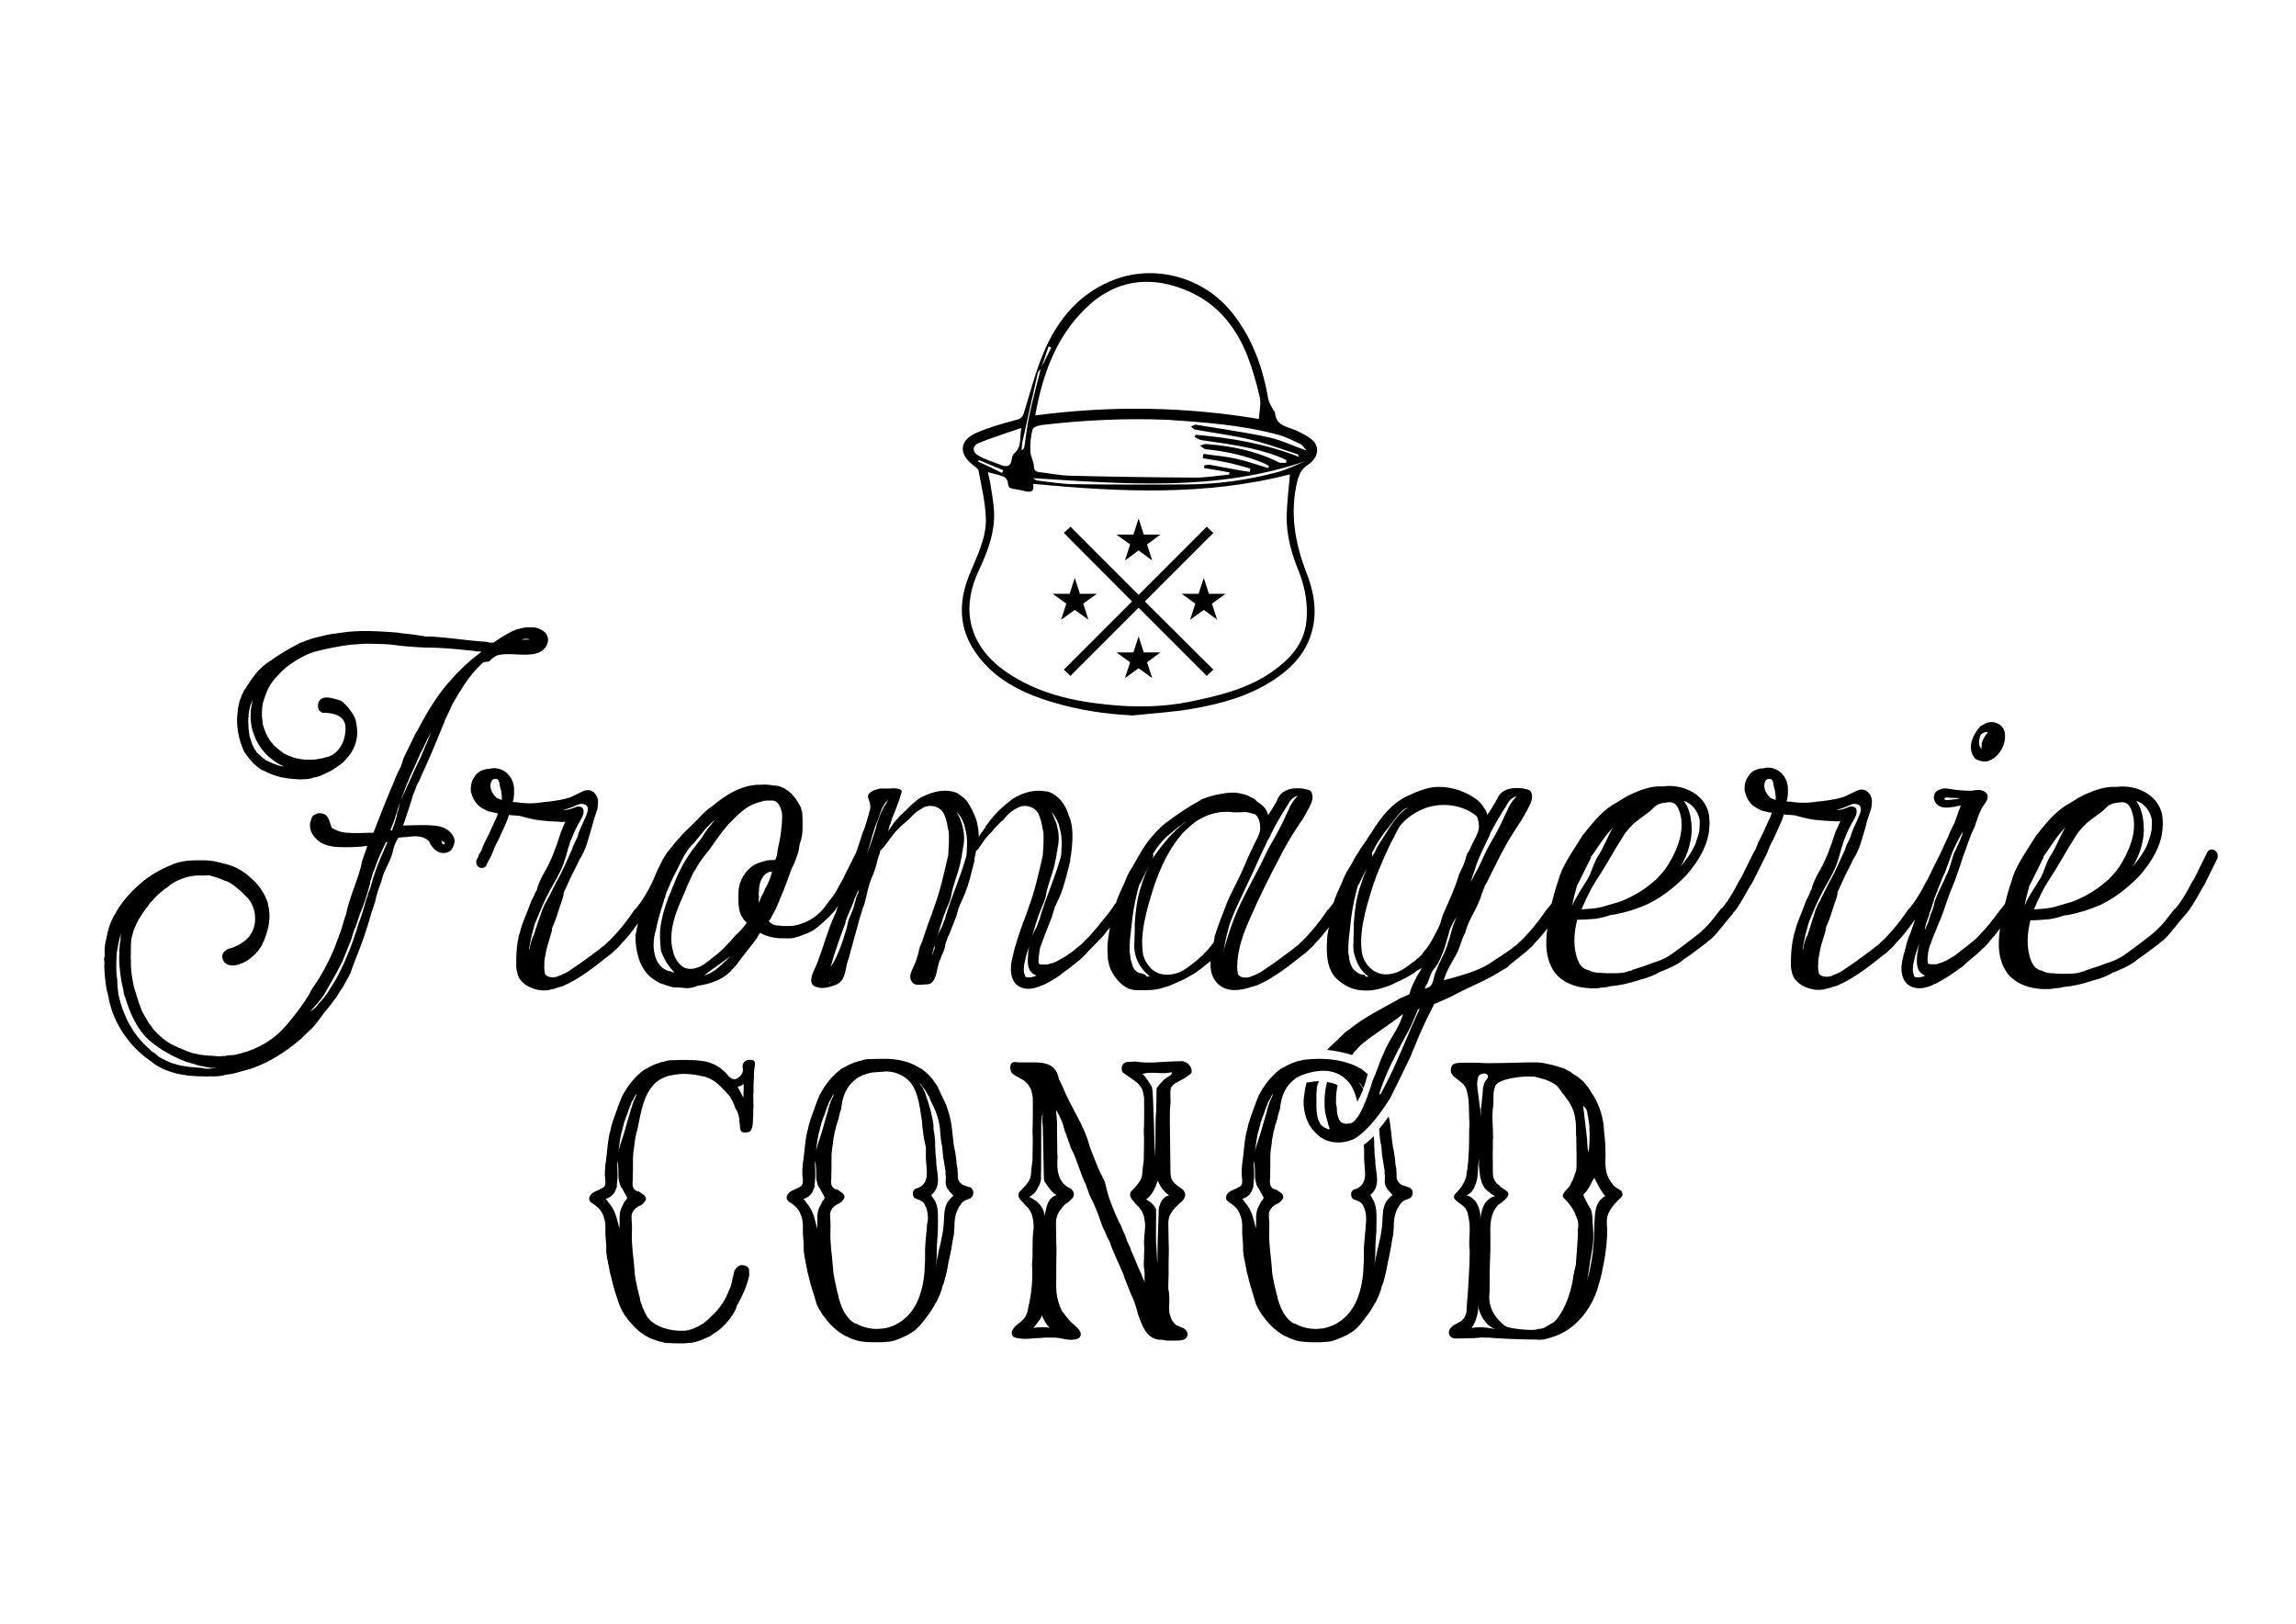 <?xml version="1.0" encoding="utf-8"?>
<!-- Generator: Adobe Illustrator 22.1.0, SVG Export Plug-In . SVG Version: 6.00 Build 0)  -->
<svg version="1.1" id="Calque_1" xmlns="http://www.w3.org/2000/svg" xmlns:xlink="http://www.w3.org/1999/xlink" x="0px" y="0px"
	 viewBox="0 0 841.9 595.3" style="enable-background:new 0 0 841.9 595.3;" xml:space="preserve">
<style type="text/css">
	.st0{fill:#000000;}
</style>
<g>
	<polygon class="st0" points="444.9,195.4 442.5,193.1 417.5,218.1 392.5,193.1 390.1,195.4 415.1,220.5 390.1,245.5 392.5,247.8 
		417.5,222.8 442.5,247.8 444.9,245.5 419.8,220.5 	"/>
	<polygon class="st0" points="412.5,205.5 417.5,201.8 422.5,205.5 420.6,199.6 425.5,196 419.4,196 417.5,190.1 415.6,196 
		409.4,196 414.4,199.6 	"/>
	<polygon class="st0" points="419.4,239.2 417.5,233.3 415.6,239.2 409.4,239.2 414.4,242.8 412.5,248.6 417.5,245 422.5,248.6 
		420.6,242.8 425.5,239.2 	"/>
	<polygon class="st0" points="394.1,223.6 399.1,227.2 397.2,221.3 402.2,217.7 396,217.7 394.1,211.9 392.2,217.7 386,217.7 
		391,221.3 389.1,227.2 	"/>
	<polygon class="st0" points="443.3,217.7 441.4,211.9 439.5,217.7 433.3,217.7 438.3,221.3 436.4,227.2 441.4,223.6 446.3,227.2 
		444.4,221.3 449.4,217.7 	"/>
	<path class="st0" d="M475.7,176.4c0.6-2.4,1.5-4.5,3.9-6c3.7-2.4,4.4-6.4,1.8-8.9c-1.4-1.4-3.3-2.2-5.1-3.2
		c-3.4-1.9-8.4-1.6-8.8-7.1c0-0.3-0.4-0.6-0.6-0.9c-0.6-1.2-1.5-2.4-1.8-3.8c-2-11.6-5.8-22.4-13.2-31.7
		c-10.4-13.2-28-17.8-42.7-12.5c-12.9,4.7-21.3,14.5-26.5,26.9c-3,7.1-4.9,14.6-7.2,22c-0.5,1.7-1.2,2.4-3.1,2.8
		c-4.9,1.3-9.8,2.7-14.4,4.7c-6.2,2.7-6.6,7.7-1.2,11.8c0.8,0.6,1.8,1.3,2,2c1.1,5.8,2.5,11.7,2.7,17.6c0.2,7.5-3.5,14.2-6.2,21
		c-3.9,9.8-3.7,19.3,2.4,28.1c7,10.1,17.5,15.1,28.8,18.4c9.4,2.8,19,4.2,28.9,4.7c7.2-0.8,14.5-1.2,21.6-2.4
		c10.8-1.9,21.3-4.7,30.6-11c5.3-3.6,9.7-7.9,12.2-13.8c3.6-8.4,2.5-16.8-0.7-25C474.8,199.1,472.9,188,475.7,176.4z M468.4,173.1
		c-10.8,2.9-21.8,4.4-33,4.5c-14.1,0.1-28.1,0.1-42.2-0.1c-4.2-0.1-8.4-0.8-12.6-1.3c-0.6-0.1-1.2-0.4-1.8-0.9
		c33.6,2.1,67.1,5,100.1-6.3C475.4,170.4,472,172.1,468.4,173.1z M468.7,159.4c2.9,0.8,5.6,2.2,8.3,3.5c0.7,0.3,1.2,1.3,2.1,2.3
		c-5.1-1.8-9.4-3.9-14-4.9c-8.8-1.9-17.7-3.1-26.6-4.6c-0.5-0.1-1.2,0.4-1.8,0.7c0.5,0.4,1,1,1.6,1.1c6.5,1.2,13.1,2,19.5,3.5
		c6,1.4,11.8,3.5,17.6,5.4c0.4,0.1,0.7,0.4,0.9,1.1c-12.2-4.8-25-7-37.9-8.1c-0.1,0.3-0.3,0.6-0.4,0.8c0.9,0.4,1.8,1.1,2.8,1.2
		c9.4,1.4,19,2.5,28,6c1,0.4,1.9,0.8,2.9,1.3c0,0.3-0.1,0.7-0.1,1c-1-0.1-2.1,0.2-2.9-0.3c-8.3-4.1-17.1-5.9-26.3-6.6
		c-0.8-0.1-1.6,0.4-2.4,0.6c0.7,0.4,1.4,1.2,2.2,1.3c7.4,0.8,14.7,2.3,21.6,5.3c0.5,0.2,1,0.6,1.5,0.9c-0.1,0.2-0.2,0.5-0.2,0.7
		c-3.9-1.1-7.7-2.5-11.7-3.4s-8.1-1.2-12.1-1.8c-0.1,0.5-0.2,1.1-0.3,1.6c2.9,0.5,5.9,0.9,8.7,1.5c3,0.6,5.9,1.5,8.8,2.3
		c-0.1,0.4-0.2,0.8-0.2,1.2c-1.1-0.2-2.3-0.3-3.4-0.5c-3.8-0.7-7.5-1.4-11.3-2.1c-0.6-0.1-1.3,0.1-2,0.2c0,0.3-0.1,0.7-0.1,1
		c3.1,0.5,6.2,1,9.3,1.6c0,0.3,0,0.5-0.1,0.8c-4.4,0.4-8.8,1.2-13.2,1.1c-15.1-0.1-30.3-0.3-45.4-0.7c-3.7-0.1-7.3-0.9-11-1.3
		c-1.5-0.2-1.9-0.7-2-2.3c-0.1-1.7-1.2-3.4-1.3-5.2c-0.1-2.8,0.1-5.7,0.9-8.3c0.3-0.9,2.8-1.5,4.3-1.6c14.9-1.7,29.8-2.4,44.8-1.8
		C441.7,154.8,455.4,155.8,468.7,159.4z M397.9,113.2c11.2-11,24.6-12.5,38.6-6.1c9.8,4.5,16.2,12.3,20.3,21.9
		c2.2,5.3,3.8,10.9,5.1,16.5c0.6,2.4-0.1,5.1-0.3,8.1c-27.6-4.6-54.5-4.9-82-1.3C382.3,137.1,387.3,123.6,397.9,113.2z M384.5,127
		c0.3,0.1,0.7,0.3,1,0.4c-1.2,2.4-2.4,4.8-3.6,7.2C382.8,132.1,383.6,129.5,384.5,127z M374.9,162.1c1.8-8.4,3.7-16.8,5.6-25.2
		c0.1-0.6,0.7-1.1,1.1-1.6c-1.4,5.7-3,11.4-4.2,17.1c-0.8,3.8-1.2,7.6-1.8,11.4c-0.1,0.5-0.3,0.9-1,1.3
		C374.7,164.1,374.7,163.1,374.9,162.1z M358.9,162.4c4.9-2,9.9-3.5,15.6-5.5c-0.7,3.8,0.2,6.8-2.4,9.1c-0.6,0.5-1,1.4-1.1,2.2
		c-0.3,3-2,3.1-4.2,2.2c-2.7-1.1-5.6-1.9-8.1-3.4C356.4,165.7,356.5,163.4,358.9,162.4z M358.6,169.2c0.1-0.2,0.3-0.4,0.4-0.5
		c3,1.2,5.9,2.5,8.9,3.7c-0.2,0.3-0.3,0.7-0.5,1C364.4,171.9,361.5,170.5,358.6,169.2z M479,228.1c-1,8.3-6.2,13.7-12.6,18.2
		c-9,6.3-19.3,8.7-29.8,10.9c-10.2,2.1-20.5,2.2-30.8,1.1c-13-1.3-25.6-4.3-36.6-11.8c-6.6-4.5-11.7-10.5-13.3-18.6
		c-1.2-6.5,0.2-12.8,3-18.7c3.4-7.3,6.3-14.8,5.5-23.1c-0.3-3-0.8-6-1.3-9c-0.2-1.2-0.5-2.4-0.9-4c2.3,0.6,4.2,1,5.9,1.7
		c0.7,0.3,1.5,1.5,1.5,2.2c0,1.4,0.5,2,1.8,2.2c1.4,0.2,2.7,0.4,4.1,0.8c2.1,0.5,3.9,0.7,3.3-2.6c31.9,3,63.4,4.5,94.2-3.5
		c-0.4,4.9-1.1,10.2-1.2,15.4c-0.1,7.1,1.8,13.8,4.5,20.3C478.6,215.6,479.7,221.7,479,228.1z"/>
</g>
<g>
	<path class="st0" d="M356,435.4l-2.7-0.9c-0.3-0.1-0.6-0.3-0.9-0.6c-0.7-0.6-1.2-1.4-1.2-2.6V430c-0.1-0.4-0.1-1-0.1-1.6l-0.3-1.4
		c-0.1-1.7-0.3-3.3-0.6-5l-0.3-1.2c-0.7-4.3-0.7-9.1-2.2-13.4l-0.7-2.2l-3.3-7l-0.9-1.3c-1.2-1.9-2.6-3.3-4.3-4.6
		c-0.4-0.3-0.7-0.6-1.2-0.7c-3.4-2.3-7.5-3.2-11.5-3.4h-2.7c-1.3,0-2.6,0-3.9,0.1H318c-0.9,0.1-1.6,0.3-2.4,0.6
		c-0.4,0-0.9,0.1-1.2,0.3c-1.7,0.4-3.2,1.2-4.6,2l-1.2,0.6c-3,2.2-5.5,5.2-7.3,8.3c-0.3,0.4-0.4,0.9-0.7,1.2
		c-1.3,2.9-2.2,5.9-3.3,8.8l-0.3,1l-0.3,0.9c-0.1,0.6-0.3,1-0.3,1.4c-1.3,4.2-1.3,8.8-2,13.1c-0.1,0.4-0.1,0.9-0.1,1.3
		c0,0.3-0.1,0.7-0.1,1v1.2c0,0.6,0,1.1,0.1,1.7c0,0.3,0.1,0.6,0.1,0.9c0,0.9,0,1.7-0.7,2.3l-0.7,0.4c-1.7,1-3.9,1.3-4.5,3.3
		c-0.4,1.6,1.2,2.2,2.2,2.9l1,0.9c0.7,0.6,1.3,1.4,1.6,2.2l0.4,0.9c0.3,0.9,0.6,1.7,0.6,2.7c0.1,0.3,0.1,0.6,0.1,0.9v3.2l0.3,3.9
		v2.3c0.1,1,0.3,2.6,0.6,3.6c0,0.4,0.1,1,0.3,1.4c0,0.6,0.1,1,0.3,1.6c0,0.6,0.1,1,0.3,1.6l1,4l0.4,1.3l1.7,5.6
		c0.1,0.6,0.3,1,0.6,1.4c0.1,0.4,0.4,0.9,0.7,1.3l0.6,1l0.4,0.7l0.6,0.7c2,2.9,4.6,5.3,7.6,7l1,0.4c0.6,0.3,1.3,0.7,2,0.9l1.2,0.4
		c2.4,0.7,5,0.7,7.5,0.7h1.9c0.4-0.1,0.9-0.1,1.3-0.1c0.4-0.1,0.9-0.1,1.3-0.1c2.2-0.3,4.3-1.3,6.5-2.3c0.3-0.1,0.6-0.4,1-0.6
		c3.4-1.7,5.5-5.2,7.8-8.2l0.4-0.7l1-1.6c0.1-0.4,0.3-0.7,0.6-1l1.4-3l0.4-1.2c0.3-0.6,0.3-1,0.4-1.6c0.3-0.4,0.4-0.9,0.6-1.4
		c0.7-2.4,1.3-4.9,1.7-7.5c0.1-0.6,0.3-1,0.3-1.4c0.6-2.3,1-5.2,1.4-7.5l0.3-1.3c0-0.6,0.1-1.3,0.1-1.9c0.1-0.4,0.1-0.7,0.1-1
		c-0.1-3,0.6-6,2.3-8.1c0.1-0.3,0.4-0.6,0.7-0.9c0.7-0.7,1.7-0.9,2.7-1.3c1.2-0.7,1.4-2,1-3.2L356,435.4z M301.5,440.5l-0.4,0.9
		c-0.9,1.4-1.4,3-1.4,4.7v1c0,1.2,0,2.3-0.1,3.3c-0.7-3-1.3-6-3.2-8.6l-0.6-0.7c-0.3-0.3-0.4-0.6-0.6-0.9l-0.6-0.7
		c1.9-0.4,3.2-1.9,3.7-3.4l0.4-1v-1c0.1-0.3,0.1-0.6,0.1-0.9c0.4-2.6-0.1-5.2,0.1-7.8c0.4,2.2,0.4,4.2,0.4,6.3
		c0.1,0.7,0.1,1.4,0.4,2c0,0.4,0.1,0.7,0.3,1c0.1,0.3,0.3,0.7,0.6,1l0.4,0.7c0.4,0.9,1,1.6,1.3,2.4C302.6,439.2,302,440,301.5,440.5
		z M303.6,407.3c-0.7,2.2-1.3,4.3-1.9,6.5c-0.6,2-1.2,4-1.9,6l-0.6,2.2c0.3-2.3,0.6-5,1.2-7.2l0.1-0.1v-0.1c0.1-0.7,0.3-1.4,0.6-2.2
		c0-0.4,0.1-0.9,0.3-1.2c0.3-1,0.6-1.9,1-2.7c0.3-1,0.6-1.9,1-2.9l0.4-0.9c0-0.4,0.3-0.9,0.6-1.3c0.6-0.7,0.6-1.7,1.4-2.3
		c-0.3,1-0.9,2-1.3,3c0,0.3-0.1,0.6-0.3,0.9c-0.1,0.6-0.3,1.2-0.6,1.7C303.8,406.8,303.6,407.1,303.6,407.3z M339.9,448.9
		c0,1.2-0.1,2.4-0.3,3.6c0,0.4,0,0.9-0.1,1.3c-0.1,1.6-0.3,3.2-0.3,4.7v3.7c0,0.6-0.1,1-0.1,1.6c0,0.7-0.1,1.6-0.1,2.3
		c0,0.4-0.1,0.7-0.1,1.1c-0.4,4-1.4,8.1-3.3,11.5l-0.7,1.1c-2.3,3.6-6,6.3-10.5,7.2c-0.3,0-0.7,0.1-1.1,0.1c-2.4,0.3-5,0-7.3-0.9
		c-0.4-0.1-0.9-0.3-1.3-0.6c-0.3-0.1-0.7-0.4-1.2-0.4c-3.4-1.9-5-5.9-6-9.5c0-0.4-0.1-0.9-0.3-1.3c-0.6-2.4-1.1-5-1.6-7.6
		c0-0.6-0.1-1-0.1-1.4c-0.3-4.5-1.2-9.5-1-13.9v-1c0.1-0.7,0-1.4,0-2v-0.7c0-0.3,0-0.6-0.1-0.9v-1c-0.3-2.3,1.4-3.9,3.3-4.7l0.6-0.4
		c0.3-0.1,0.4-0.4,0.6-0.6c1.6-1.6,0.4-2.6-1-3.5l-0.9-0.6c-1.3-0.1-1.9-1-2.2-1.9c0-0.3,0-0.7-0.1-1c0.1-0.4,0.1-0.7,0.1-1
		c0.1-2.6,0.1-5,0.1-7.5v-1c0-0.4,0.1-0.7,0.1-1.2v-0.4l0.4-2.9c0.1-1.4,0.4-2.9,0.7-4.3l0.4-1.4c0.1-0.9,0.4-1.6,0.7-2.4
		c0-0.3,0.1-0.6,0.3-0.9c0.1-1,0.4-2,0.7-2.9l0.3-1c0-0.3,0-0.6,0.1-0.9c0.4-3.6,2-7.3,4.9-9.5l0.9-0.7c0.6-0.3,1.2-0.7,1.9-1
		l1.2-0.4c0.7-0.3,1.4-0.4,2.3-0.6c0.4,0,0.9-0.1,1.3-0.1l3.9-0.3c0.4,0,0.9,0.1,1.3,0.1c3.4,0.4,6.6,2.2,8.5,5.3l0.6,1.2
		c1.6,3.5,2,7.5,2.6,11.2c0.1,0.3,0.1,0.7,0.1,1c0.1,0.4,0.1,0.9,0.1,1.3c0.3,2,0.4,3.9,0.9,5.9l0.3,1.4c0.1,0.3,0.1,0.6,0.1,1v3.4
		c0.1,4.2,1.9,9.6-3.7,11.2c-0.4,0-0.7,0.6-1,1c-0.1,0.6-0.1,1.2,0.1,1.7l0.4,0.7c1.3,0.6,2.7,0.9,3.6,2l-0.1-0.1
		c1.2,2,1.6,4.2,1.4,6.5C340,448.4,340,448.7,339.9,448.9z M345.6,464.9c-0.1,0.1-0.1,0.1-0.1,0.3c0-0.1,0-0.3,0.1-0.4V464.9z
		 M349.5,438.5c-0.6,0.4-1,0.9-1.3,1.3l-0.6,0.7c-1.7,2.6-1.3,5.8-1.6,8.8c0,0.4-0.1,0.7-0.1,1c-0.4,2.9-1,5.6-1.7,8.3l-0.3,1.7
		l-0.3,1.3v0.3l-0.1,0.1l-0.4,2.7c0.1-1.6,0.4-3,0.4-4.6v-1.6c0-2.4,0.3-4.9,0.4-7.3v-1c0-3.3,0.4-6.9-1-9.9l-0.4-0.6L342,439
		c-0.3-0.3-0.6-1-0.4-1c3.7-3.2,2-7.6,1.7-11.6v-1l-0.3-2.7v-1.1c0-0.3,0-0.7-0.1-1.2v-1.9c-0.1-1.6-0.3-3-0.6-4.6v-1.4
		c-0.4-3-1.2-6.2-2.2-9.2l-0.4-1c-0.1-0.6-0.3-1.3-0.6-1.9l-0.4-0.9c-0.4-0.9-1-1.7-1.6-2.4c0.7,0.3,1,1.2,1.4,1.6l0.7,0.9l1.6,2.7
		l0.4,1.2c2,3.6,3.4,7.6,3.6,11.8c0,0.4,0.1,0.9,0.1,1.4c0.1,1.2,0.3,2.6,0.6,3.7c0,0.4,0.1,0.9,0.1,1.3c0,0.3,0.1,0.7,0.1,1
		c0,0.4,0.1,0.7,0.1,1.2l0.9,5.5v1.2c0.4,1.4-0.3,3,0.4,4.6l0.6,1c0.6,0.9,1.3,1.4,1.9,2.2L349.5,438.5z"/>
	<path class="st0" d="M434.3,389.3c-0.3-0.1-0.6-0.3-0.9-0.3c-0.4,0.1-0.9,0.1-1.3,0.1H431c-4.9,0.1-9.6,0.9-14.5,0.1
		c-0.7,0-1.3,0-1.9,0.1h-1.3c-1.1,0.3-2,1-2,2.4c0,0.4,0,0.7,0.1,1s0.3,0.6,0.6,0.7c2.4,1.9,5.8,3.3,6.9,6.2
		c0.1,0.4,0.3,0.9,0.3,1.3l0.3,1.4c0,3,0.1,6,0,9.1v1.4c-0.1,0.6-0.1,1-0.1,1.6l0.1,3.4c0,2.3-0.1,4.6-0.1,7c0,0.4,0,0.9-0.1,1.3
		l-0.3,2.3c0,0.3,0,0.7-0.1,1c0,0.4,0,0.9-0.1,1.3c-0.3,2.3-1.9,3.7-3.4,5.5c-0.3,0.3-0.6,0.4-0.7,0.7c-0.9,1.4,0.3,2.9,1.3,3.9
		l0.4,0.6c0.3,0.1,0.4,0.4,0.6,0.6c0.3,0.3,0.6,0.4,0.7,0.7c1.6,1.7,2,3.9,2.2,6.2v0.9l-0.4,4.9v1.2c0.1,1.3,0.1,2.6,0,3.9v1.3
		c-0.1,1-0.1,2-0.1,3c0.1,1,0.3,1.9,0.3,2.9v3c-0.4-1-0.9-1.9-1.2-2.9c-1.4-2.9-2.4-5.8-3.7-8.5l-0.4-1.3c-0.7-1.3-1.2-2.4-1.6-3.7
		l-0.4-1.1c-0.3-0.4-0.4-0.9-0.6-1.3l-1-2.4c-0.3-0.4-0.6-0.9-0.7-1.3c-2-4.2-3.7-8.5-4.7-13.1L405,433l-0.7-1.3
		c-0.1-0.4-0.3-0.9-0.6-1.2c-1.4-3-2.6-6.3-3.9-9.5l-0.4-1.3c-0.6-2.2-1.4-4.2-2.3-6.2c-0.3-0.4-0.4-0.9-0.6-1.3
		c-2.3-4.6-4.9-8.9-6.8-13.7l-0.6-1.2l-0.4-0.9l-0.4-0.7l-0.4-1.6c-1.9-5.5-7.9-4.5-12.4-4.6h-1c-0.7,0-1.3,0-1.9-0.1
		c-0.4-0.1-0.9,0-1.3,0.1c-0.4,0.3-0.7,0.6-0.7,0.9c-0.4,1.3,0,2.9,1,3.5l1.1,0.7c0.4,0.1,0.7,0.4,1.2,0.7c2.2,0.9,3.3,2.4,4.2,4.2
		c0.3,1,0.4,1.9,0.6,2.9c0,4,0.1,7.9-0.1,12.1l0.1,3.4c0,2.3-0.1,4.6-0.1,7c0,0.4,0,0.9-0.1,1.3l-0.3,2.3c0,0.3,0,0.7-0.1,1
		c0,0.4,0,0.9-0.1,1.3c-0.3,2.6-2.4,4.2-4.2,6.2c-0.3,0.3-0.3,0.7-0.3,1c-0.1,0.4,0,0.7,0.1,1c0.4,0.9,1.3,1.6,1.9,2.3l0.6,0.7
		c2.2,1.9,2.7,4.3,2.9,6.9v1.6c-0.7,4.3-0.1,8.8-0.6,13.1l0.1,1.3c0.1,4-0.1,7.9-0.9,11.8c0,0.4-0.1,1-0.3,1.4
		c-0.4,1.7-0.4,3.4-1.6,5c-1.4,2-3.9,2.7-4.7,5.2c-0.1,0.7,0.1,1.7,1,2c0.4,0.1,0.9,0.3,1.3,0.3c2.9,0.6,5.9-0.1,8.8-0.1
		c0.4-0.1,0.7-0.1,1.2-0.1h2.9c2.6-0.1,5.3,1.2,7.8,0.7c0.4,0,0.7-0.1,1.2-0.3c0.9-0.4,1.3-1.4,1-2.3c-0.7-1.7-2.4-2.7-3.7-4
		c-1.1-1.3-2.2-2.6-3.2-4c-0.1-0.4-0.4-0.9-0.6-1.4c-0.9-2.3-1.4-4.7-1.4-7.3v-1.4c0-4,0-8.2,0.1-12.5c0,0-0.1-1.4-0.1-3.4l-0.1-6
		c0-1.7,0.4-3,1.1-4.2c0.3-0.4,0.6-0.9,1-1.3c0.1-0.3,0.4-0.6,0.7-0.9l0.9-0.9c0.4-0.1,0.7-0.4,1.1-0.7l0.9-0.9
		c0.4-0.3,0.6-0.6,0.7-1c0.1-0.3,0.3-0.7,0.1-1.2c-0.1-0.3-0.1-0.6-0.4-0.9l-0.6-0.7c-4.9-2-5.3-7.2-4.9-11.6l-0.1-1.4v-0.6
		c-0.1-2.3,0-4.6-0.1-6.9v-3.4c0-1.7-0.3-3.3-0.4-5c1.3,2.2,2.4,4.2,2.9,6.6l0.3,1c0.1,0.6,0.6,1.3,0.7,1.9c0.1,0.3,0.1,0.6,0.3,0.7
		c0.3,1,0.6,1.9,1,2.9c0,0.3,0.1,0.6,0.3,0.9c2.3,4.3,3.3,9.1,5.5,13.5l0.4,1.2l0.4,1l0.4,1.3l0.6,1.3c1.9,3.5,3,7,4.3,10.6l0.6,1.2
		l1.3,3l0.6,1c1.4,4.3,3.5,8.2,5.2,12.4l0.4,1.3l2.4,6l0.6,1.3c0.6,1.3,1,2.6,1.4,4c0.1,0.4,0.3,0.9,0.3,1.3
		c1.6,4.5,3.3,10.2,9.1,9.9l1.6,0.3h4c0.3,0,0.7,0,1-0.1c1.3,0,2.7-0.9,2.7-2.2c0-1.3-1.3-2.3-2.4-2.6l-0.9-0.4l-0.9-0.4
		c-1.2-0.9-1.9-2.2-2.2-3.5c-0.1-0.4-0.4-0.9-0.3-1.4c-0.1-0.4-0.1-0.9-0.1-1.3c0-2.3,0.3-4.7-0.3-7v-1.9c0-1,0.1-2.2,0.1-3.2v-1
		c0-2.7,0-5.6,0.1-8.5c0,0-0.1-1.4-0.1-3.4l-0.1-6c-0.1-2.7,1.3-4.7,3.2-6.5c0.3-0.4,0.7-0.7,1-1c1.9-1.3,3-3.6,0.7-5.3l-1-0.7
		c-1.2-0.9-2.2-1.6-2.7-2.9c-0.1-0.4-0.3-0.7-0.3-1.2c-0.1-0.3-0.1-0.7-0.1-1.2l-0.1-7.5c-0.1-2.4,0-4.9-0.1-7.3v-1.3
		c-0.1-2.3,0-4.7,0-7c0-0.4,0.1-0.9,0.1-1.4c0.3-1.9-0.1-3.9,0.1-5.6c0-0.4,0.1-0.7,0.3-1.2l1.2-1.2c2.2-1.3,4.5-2.2,6.2-4
		C437.3,391.7,436,389.7,434.3,389.3z M383.4,486.6h-2.3c-0.4,0-0.7,0.1-1.2,0.1c-0.3,0-0.7,0.1-1,0.1l1.2-1.4
		c0.3-0.3,0.4-0.6,0.6-0.9l0.6-0.7l0.4-0.7l0.4-0.9c0.1,0.1,0.1,0.3,0.1,0.4c0.3,0.7,0.6,1.4,1.1,2.2c0.4,0.7,0.9,1.4,1.6,1.9
		C384.4,486.8,384,486.6,383.4,486.6z M387.4,438.2c-2.7,0.7-3.5,3.3-4,5.9l-0.3,1.3c0,0.3-0.1,0.6-0.1,0.9v-0.9
		c0-0.4-0.1-0.9-0.3-1.2c-0.4-1.6-1.6-2.9-2.9-4c-0.4-0.1-0.7-0.4-1-0.6c-0.4-0.4-1-0.6-1.4-0.7c1.3-0.9,2.4-1.7,3-3.2
		c0.1-0.3,0.4-0.6,0.6-1c0.4-1,0.9-2.2,0.7-3.3c0.1-0.4,0.1-17.5,0.1-18v-1.3c0.1-0.3,0.1-0.7,0.1-1.1c0.1-0.6,0.1-1,0.1-1.4
		l0.3-1.4v1.3c-0.1,0.4-0.1,1-0.1,1.4s0,0.9,0.1,1.2c0,0.4,0,0.9,0.1,1.3v1.3c0.1,0.4,0.3,17.4,0.4,17.7l0.3,0.9
		C384.3,435.1,385.5,437,387.4,438.2z M428.7,438.2c-2.2,0.6-3.2,2.4-3.7,4.5c0,0.1-0.1,0.4-0.1,0.6c0,0.3-0.4,11.8-0.4,12.1
		l-0.1,6.9c0,0.3-0.1,0.6-0.1,0.9v-0.9c0-0.4-0.3-6.5-0.4-6.8s0.1-11.8,0-12.1l-0.3-0.7c-0.6-1-1.3-1.6-2.3-2.4
		c-0.4-0.1-0.7-0.4-1-0.6c1.9-1.4,3.2-3.7,3.9-6l0.4-0.9l0.1,0.4C425.5,435.1,426.8,437,428.7,438.2z M428.8,394.5
		c-2,1-3.4,2.7-4.7,4.5c0,0.3-0.1,9.6-0.3,10.1c-0.1,0.3-0.1,14.2-0.3,14.7c-0.1-0.7-0.6-23.9-1-24.6c0-0.3-0.1-0.7-0.3-1
		c-0.7-1.3-1.6-2.4-2.4-3.6l-0.9-0.9c3.6-1,7.2,0.3,10.8-0.6C429.8,393.7,429.3,394.2,428.8,394.5z"/>
	<path class="st0" d="M591.9,434.9c-0.4-0.4-0.7-0.9-1-1.3c-2.2-2.7-2.4-6.3-2.2-9.6v-1.2c0-2.3-0.1-4.5-0.4-6.9
		c0-0.3-0.1-0.7-0.1-1c0-0.4-0.1-0.7-0.1-1.2c0-0.4-0.1-1-0.1-1.4c-0.6-4.2-2-8.2-4.5-11.8l-0.7-1.2l-0.9-1.2
		c-1.4-1.9-3.2-3.4-5.3-4.5l-0.7-0.6l-2.4-1.3l-1.4-0.4c-2-0.7-4.2-1.2-6.3-1.6c-0.3-0.1-0.6-0.1-1-0.1c-0.3,0-0.6-0.1-1-0.1h-1.3
		c-4.9-0.1-15.8,0.6-20.7,0.1h-5.3c-1.4,0.1-3.6-0.1-4.2,1.3c-1.6,3.6,2.9,4.7,4.6,7c0.1,0.3,0.4,0.6,0.6,1l0.4,1.3
		c1,3.4,0.6,7.6,0.9,11.1v1.3c-0.1,1.3-0.1,2.6-0.1,3.9v1.4c0,2.3-0.1,4.6-0.3,7c0,0.4,0,0.9-0.1,1.3c-0.1,1.4-0.3,3-0.6,4.5
		c0,0.4-0.1,1-0.3,1.4c-0.7,2-1.9,3.7-3.4,5.2c-2.7,2.3,1.7,3.7,3.2,5.5c0.4,0.6,0.7,1.2,1,1.9c0,0.3,0.1,0.6,0.1,0.9
		c0.4,1.4,0.6,3,0.6,4.6v1.4c-0.1,2.3-0.3,4.6,0,6.9v1.4c0,1.3-0.1,2.7-0.1,4c-0.3,4.6-0.4,9.2-0.9,13.8c0,0.6,0,1-0.1,1.4
		c0,0.9,0,1.9-0.3,2.7c-0.3,0.9-0.7,1.6-1.4,2.2c-0.3,0.3-0.6,0.6-1,0.7l-1.2,0.7c-1.4,0.6-2.9,1.9-2.6,3.6c0.3,1.3,1.7,1.9,3,1.7
		h1.3c1.3,0,2.4-0.1,3.7-0.1h1.3c0.4-0.1,0.7-0.1,1.2-0.1c1.4-0.3,2.9,0,4.2-0.1c0.4,0,0.7,0.1,1.2,0.1c3,0.3,12.1,0.6,15.1,0.6h1.2
		c0.4,0.1,0.7,0.1,1.2,0.1c0.4-0.1,0.9-0.1,1.4-0.1c2.4-0.6,5-1.4,7.3-2.7l1.2-0.7l1-0.7c5.5-4,9.2-10.1,10.8-16.7l0.4-1.3l0.3-1.3
		c0.1-0.4,0.3-0.9,0.3-1.3c1-4.5,1.7-8.9,1.9-13.5v-2.6c0-0.3-0.1-0.6-0.1-1v-1c-0.3-3.6,2.3-6.5,4.7-8.8c0.4-0.3,0.7-0.7,1-1.2
		c0.1-0.4,0-1-0.3-1.6L591.9,434.9z M541.9,395.5c0-0.4,0.1-0.7,0.4-1.2c0.9-0.7,2.3-1.1,3-0.3c0.9,0.7-0.3,1.9-0.9,2.7
		c-0.1,0.4-0.3,0.7-0.3,1c-0.1,0.4-0.3,0.9-0.3,1.3c-0.1,0.4-0.1,0.9-0.1,1.3c-0.1,0.4-0.1,0.9-0.1,1.3c-0.3,1.7-0.3,3.5-0.6,5.2
		v2.6c-0.1-0.4-0.1-0.9-0.1-1.3c-0.1-0.4-0.1-0.9-0.1-1.3c-0.4-2.4-0.6-4.9-1-7.3c0-0.3,0-0.6-0.1-1
		C541.6,397.5,541.6,396.5,541.9,395.5z M537.7,438.3c0.9-0.6,1.9-1,2.3-2c0.3-0.4,0.6-0.7,0.7-1.3c1.2-2.2,1.2-5.2,1.3-7.5
		c0.1-0.4,0.1-1.3,0.3-2.7v2.6c0.1,1.6,0.3,3.3,0.7,5l0.3,1c0.3,0.9,0.7,1.6,1.2,2.3l0.9,0.9c1,0.6,1.7,1.6,2.9,1.9l-1.3,0.4l-1,0.7
		c-2.4,1.7-2.7,4.7-3.3,7.5c0.4-2.4-0.4-4.7-1.6-6.6c-0.3-0.3-0.4-0.6-0.7-0.7c-0.3-0.4-0.7-0.7-1.2-1
		C538.7,438.5,538.2,438.3,537.7,438.3z M547.8,487.2c-1.9-0.4-3.6-0.6-5.5-0.6c-0.9,0-1.9,0.1-2.7,0.3c0.6-0.9,1-1.7,1.4-2.6
		c0.6-1.9,1.3-3.7,0.9-5.8c0.7,3.6,2.7,7.3,6.3,8.8L547.8,487.2z M578.6,452.5l-0.4,6.5c-0.1,0.4-0.1,0.7-0.1,1.2
		c0,0.4-0.1,0.7-0.1,1.2c0,0.3-0.1,0.7-0.1,1.2c0,1.3-0.4,2.4-0.7,3.7c0,0.4-0.1,0.9-0.3,1.4c0,0.3,0,0.7-0.1,1l-0.4,2.3
		c-0.1,0.4-0.3,0.7-0.3,1.1c-1,4.2-2.7,8.2-5.3,11.6l-0.9,0.9c-1,0.7-2.2,1.3-3.2,1.9c-0.4,0.3-1,0.4-1.4,0.6
		c-0.3,0-0.7,0.1-1.2,0.1l-1,0.3c-1.9,0.3-9.8-0.3-11.2-1.4c-0.4-0.1-0.7-0.6-1.1-0.9c-3.5-3-5.2-7-4.6-11.5v-1.9
		c0-4.6,0.1-9.2,0.3-13.9V453c-0.1-4-0.1-8.3,3-11.4l1-0.6l0.7-0.7c0.3-0.1,0.6-0.3,0.7-0.6c1-0.7,1.7-2.2,0.7-2.9
		c-0.4-0.4-1-0.7-1.4-1c-0.3-0.3-0.6-0.4-0.9-0.6l-0.6-0.7c-0.3-0.1-0.6-0.4-0.9-0.7c-0.6-0.7-1.2-1.6-1.3-2.7
		c-0.1-0.4-0.1-1-0.1-1.4v-1.4c0-2.4-0.1-4.9,0-7.3v-2.6c0-0.4,0-0.9,0.1-1.2c0-4-0.6-8.2,0.1-12.2v-1.4c0-1.4,0-2.9,0.3-4.3
		l0.4-1.2c1.2-2.7,10.5-3.7,13.2-3.4h1l1.7,0.4l1,0.3c1.4,0.3,3,1,4.3,1.7l0.9,0.6c0.6,0.4,0.9,0.9,1.2,1.2l0.9,1.3
		c0.3,0.4,0.6,0.9,1,1.2l0.9,1.3l0.9,1.2l0.6,1.1c1.6,2.7,2,6,2,9.2v1.4c0,0.4,0,0.9,0.1,1.3v1c0,1.9,0.1,3.9,0.1,5.9v3.9
		c-0.1,0.4-0.1,0.9-0.1,1.3l-1.3,3.7c-0.3,0.3-0.4,0.7-0.6,1c-0.4,2-4.3,3.9-2.6,5.6c1.6,1.6,2.9,3.2,3.9,5.2l0.4,1.2
		c0.9,1.6,1.2,3.6,0.7,5.3C578.6,451.4,578.6,452,578.6,452.5z M582,407.4c-0.3-0.3,0,0.3,0,0.3c0.1,0.3,0.1,0.4,0.1,0.7
		c0.1,0.6,0.3,1,0.3,1.6l0.4,2.7v1.4c0,0.4,0,0.9,0.1,1.3c-0.1,2.3,0,4.7-0.4,7c-0.7-1.9-0.3-3.9-0.7-5.9c0-0.4-0.1-0.9-0.1-1.2
		l-1.2-9.9C581.3,406.1,581.6,406.5,582,407.4z M587.6,439.2c-3,2.3-2.7,6.3-3,9.8v1.6c0,0.4-0.1,1-0.1,1.4c0,4.6-0.6,9.2-1.6,13.8
		l-0.3,1.4l-0.3,0.9l-0.4,1.6l0.4-2c0.4-2.2,0.6-4.6,1-6.6c0.3-2.2,0.9-4.3,0.9-6.5c0.1-1.7,0-3.5-0.1-5.3c0-0.3-0.1-0.6-0.1-1
		c-0.1-1.4-0.1-3.7-0.7-5c-0.6-0.7-2.9-5.2-2.7-5.3c0.7-1,0.9-0.9,1.6-1.9l0.9-1.6c0.6-0.7,0.3-1,0.9-1.7l0.6-1l0.6,1.2
		c1,1.9,2,3.9,3.5,5.6C588.1,438.6,587.9,438.9,587.6,439.2z"/>
	<path class="st0" d="M276.1,388.7c-0.1-0.1-0.4-0.1-0.7-0.1c-2-0.4-3.6,1.2-3,3.2v0.9l-0.3,0.9l-0.4,0.6l-0.7,0.7
		c-1.2,1-2.2,0.9-3,0.3c-0.3-0.1-0.6-0.4-0.9-0.7c-2.4-3.2-6-5.2-10.1-5.6c-0.4,0-0.9-0.1-1.2-0.1c-0.3-0.1-0.6-0.1-0.6-0.1h-0.7
		c-0.6-0.1-1.3-0.1-2,0v-0.1h-1.7c-1.3,0-2.6,0-3.9,0.1h-1.3c-0.9,0.1-1.6,0.3-2.4,0.6c-0.4,0-0.9,0.1-1.2,0.3
		c-1.7,0.4-3.2,1.2-4.6,2l-1.2,0.6c-3,2.2-5.5,5.2-7.3,8.3c-0.3,0.4-0.4,0.9-0.7,1.2c-1.3,2.9-2.2,5.9-3.3,8.8l-0.3,1l-0.3,0.9
		c-0.1,0.6-0.3,1-0.3,1.4c-1.3,4.2-1.3,8.8-2,13.1c-0.1,0.4-0.1,0.9-0.1,1.3c0,0.3-0.1,0.7-0.1,1v1.2c0,0.6,0,1.1,0.1,1.7
		c0,0.3,0.1,0.6,0.1,0.9c0,0.9,0,1.7-0.7,2.3l-0.7,0.4c-1.7,1-3.9,1.3-4.5,3.3c-0.4,1.6,1.2,2.2,2.2,2.9l1,0.9
		c0.7,0.6,1.3,1.4,1.6,2.2l0.4,0.9c0.3,0.9,0.6,1.7,0.6,2.7c0.1,0.3,0.1,0.6,0.1,0.9v3.2l0.3,3.9v2.3c0.1,1,0.3,2.6,0.6,3.6
		c0,0.4,0.1,1,0.3,1.4c0,0.6,0.1,1,0.3,1.6c0,0.6,0.1,1,0.3,1.6l1,4l0.4,1.3c0,0,0.1,0.6,0.4,1.4c0.9,2.7,1.6,5.5,3.2,7.9l0.4,0.7
		l0.6,0.7c0.4,0.7,1,1.4,1.6,2c2.4,2.9,5.5,5.2,9.1,6.3l1.2,0.4c0.9,0.1,1.6,0.3,2.4,0.6h1.3c1.3,0.1,2.4,0.1,3.7,0.1h1.9
		c0.4-0.1,0.9-0.1,1.3-0.1c0.4-0.1,0.9-0.1,1.3-0.1c2-0.3,4.2-1.2,6.2-2.2c0,0,0,0.1,0.1,0.1c0.4-0.3,1-0.6,1.4-1l1-0.6l1-0.7
		c2.7-2.2,5-4.9,6.5-7.9l0.4-1.3c2-3.5,3.6-7,4.5-10.9c0-0.4,0.1-0.7,0-1v-0.9c0.1-1.7-2-2.3-3.3-2c-0.9,0.3-1.4,0.9-1.9,1.7
		c-0.1,0.1-0.3,0.4-0.3,0.7l-0.3,1.2c0,0.4-0.1,0.7-0.3,1.2c-0.1,1-0.4,2-0.7,3l-0.4,0.9c-1.4,3.9-3.6,7.3-6.8,10.1l-0.9,0.9
		l-1.9,1.6c-0.4,0.3-0.9,0.4-1.2,0.7c-1.6,0.9-3.2,1.6-5,1.9c-0.3,0-0.7,0.1-1.1,0.1c-4.6,0.1-10.1-1.1-13.1-4.9l-0.6-1l-0.6-1.2
		c-0.3-0.7-0.7-1.4-0.9-2.2c-0.3-0.7-0.6-1.4-0.7-2.2c0-0.4-0.1-0.9-0.3-1.3c-0.6-2.4-1.2-5-1.6-7.6c0-0.6-0.1-1-0.1-1.4
		c-0.3-4.5-1.2-9.5-1-13.9v-1c0.1-0.7,0-1.4,0-2v-0.7c0-0.3,0-0.6-0.1-0.9v-1c-0.3-2.3,1.4-3.9,3.3-4.7l0.6-0.4
		c0.3-0.1,0.4-0.4,0.6-0.6c1.6-1.6,0.4-2.6-1-3.5l-0.9-0.6c-1.3-0.1-1.9-1-2.2-1.9c0-0.3,0-0.7-0.1-1c0.1-0.4,0.1-0.7,0.1-1
		c0.1-2.6,0.1-5,0.1-7.5v-1c0-0.4,0.1-0.7,0.1-1.2v-0.4l0.4-2.9c0.1-1.4,0.4-2.9,0.7-4.3l0.4-1.4c1.3-6.2,2.2-13.4,7-17.5l0.9-0.7
		c0.6-0.3,1.2-0.7,1.9-1l1.2-0.4c0.3-0.1,0.7-0.3,1.1-0.3c3.9-0.9,7.9-0.7,11.8,0.3c0.4,0,0.9,0.1,1.3,0.3c0.6,0.3,1.1,0.4,1.1,0.4
		l0.6,0.3c2.7,1.4,4.6,3.7,6.6,5.9c0.3,0.3,0.6,0.6,0.7,1l0.4,0.6l0.9,1.9c0.1,0.4,0.3,0.7,0.3,1c0.9,1.3,1.3,2.7,1.6,4.2v0.9
		c0.3,1,0.1,2,0.4,3c0.1,1.2,1.6,1.2,2.6,1c2-0.1,2-3.4,2-4.9c0-0.4,0-0.7,0.1-1.1v-2c0-0.4,0-0.7,0.1-1.1c0-1.4-0.1-2.9-0.1-4.3
		v-0.6c0.1-0.3,0.1-0.4,0.1-0.7v-1.2c0-1,0-2.2,0.1-3.2c0-0.3,0-0.6,0.1-0.9c-0.1-0.7,0-1.6,0-2.4c0.1-0.3,0.1-0.6,0.1-0.9
		C276.9,390.3,277.1,389.1,276.1,388.7z M229,440.5l-0.4,0.9c-0.9,1.4-1.4,3-1.4,4.7v1c0,1.2,0,2.3-0.1,3.3c-0.7-3-1.3-6-3.2-8.6
		l-0.6-0.7c-0.3-0.3-0.4-0.6-0.6-0.9l-0.6-0.7c1.9-0.4,3.2-1.9,3.7-3.4l0.4-1v-1c0.1-0.3,0.1-0.6,0.1-0.9c0.4-2.6-0.1-5.2,0.1-7.8
		c0.4,2.2,0.4,4.2,0.4,6.3c0.1,0.7,0.1,1.4,0.4,2c0,0.4,0.1,0.7,0.3,1c0.1,0.3,0.3,0.7,0.6,1l0.4,0.7c0.4,0.9,1,1.6,1.3,2.4
		C230.2,439.2,229.6,440,229,440.5z M232.2,404.1c0,0.3-0.1,0.6-0.3,0.9c-0.1,0.6-0.3,1.2-0.6,1.7c0,0.1-0.1,0.4-0.1,0.6
		c-0.7,2.2-1.3,4.3-1.9,6.5c-0.6,2-1.2,4-1.9,6l-0.6,2.2c0.3-2.3,0.6-5,1.2-7.2l0.1-0.1v-0.1c0.1-0.7,0.3-1.4,0.6-2.2
		c0-0.4,0.1-0.9,0.3-1.2c0.3-1,0.6-1.9,1-2.7c0.3-1,0.6-1.9,1-2.9l0.4-0.9c0-0.4,0.3-0.9,0.6-1.3c0.6-0.7,0.6-1.7,1.4-2.3
		C233.2,402.1,232.6,403.1,232.2,404.1z M272.6,400.5v1.9l-0.4-0.6c0-0.3-0.1-0.4-0.3-0.7l-0.7-1.4l-0.4-0.6l-0.3-0.6l0.6-0.3
		c0.1,0,0.4-0.1,0.6-0.1l1-0.7C272.6,398.3,272.8,399.3,272.6,400.5z"/>
	<path class="st0" d="M179.4,242.5c0.8-1,1.9-1.8,2.9-2.2c3.6-1.1,8.4,0.1,12.4-0.4c0.5,0,1.1-0.1,1.7-0.3c3-0.5,5.8-4.1,4-7
		c-0.3-0.5-0.7-1-1.4-1.4c-0.8-0.5-1.7-1-2.6-1.1c-0.4-0.1-1-0.1-1.5-0.1h-1.5c-0.7,0-1.5,0.1-2.2,0.3l-1.9,0.5c-2.6,1-5,2.6-7.2,4
		l-1.1,0.8h-1.4c-0.4-0.1-1-0.3-1.5-0.3c-0.5-0.1-1-0.1-1.5-0.1c-5.9-0.5-11.8-1.4-17.9-1.8h-2.1c-3-0.4-6.1-1-9.1-1.2l-1.9-0.3
		c-6.9-0.5-13.9-1-20.8,0.1l-2.1,0.3c-1.2,0.1-2.6,0.4-3.9,0.7l-1.5,0.4c-2.2,0.4-4.1,1.1-6.2,1.9c-0.7,0.3-1.2,0.4-1.8,0.8
		c-2.9,1.5-5.8,3.2-8.5,5l-1.1,0.8l-1.1,0.7l-1.1,0.8c-3,2.2-5.2,5.4-7.2,8.5c-0.1,0.4-0.3,0.7-0.6,0.8l-1.2,2.5l-0.3,1
		c-0.3,0.4-0.3,0.7-0.4,1l-0.5,2.3l-0.3,2.6c-0.3,4,0.3,8.1,1.9,12c0.3,1,0.8,1.8,1.4,2.6c0.5,0.7,1.1,1.5,1.8,2.2l0.8,1l1,0.8
		c0.5,0.6,1.4,1.1,1.9,1.5l1.2,0.5c3.9,2.1,8.3,2.9,12.5,3c0.4,0.1,0.8,0.1,1.4,0c1.4,0,2.9-0.1,4.3-0.7c0.6,0,1-0.1,1.4-0.3
		c1.7-0.5,3.3-1.4,5.1-2.3l1-0.7c1.2-0.7,2.2-1.5,3.2-2.3l1.1-1.2c2.5-2.6,4-6.1,4-9.8l-0.1-1.1c0-1.1-0.3-2.2-0.5-3.3
		c-0.3-1.2-1-2.2-1.7-3.2c-0.8-1.2-1.7-2.2-2.8-3.2c-1-1-2.2-1.1-3.3-1.4c-1.5-0.4-2.8-0.7-4.1-0.3c-1.8,0.5-2.2,2.5-1.7,4.1
		c0.1,0.4,0.4,0.7,0.7,0.8c0.3,0.3,0.5,0.5,0.8,0.5c3.3,0,7.6,0.7,8.3,4.5c0,0.4,0.1,0.8,0.1,1.4c0,4.1-2.1,8.9-6.5,10.3
		c-0.4,0-0.7,0.1-1.1,0.3c-4.4,1.1-8.9,1.1-13.1-0.7l-1.8-0.8c-0.1-0.1-0.3-0.1-0.3-0.3c-0.1,0-0.3-0.1-0.4-0.3
		c-0.3-0.1-0.5-0.3-0.8-0.5l-1.8-1.5c0,0-0.1-0.1-0.1-0.3c-0.1,0.1-0.3,0-0.3,0l-0.8-1.1c-0.6-0.4-0.8-1.1-1.2-1.7l-0.3-0.3
		c0,0,0-0.3-0.1-0.3l-0.6-1.2l-0.8-2.1v-0.4l-0.3-0.4l-0.4-3.7c0-0.1,0.1-0.4,0.1-0.4l-0.1-0.6c0.1-0.4,0.1-0.8,0.1-1.4
		c0.1-1.7,0.6-3.2,1.1-4.5c1.1-3.3,2.5-5.6,5-8c0.8-1,1.9-1.9,2.9-2.8l1.1-0.8l1.5-1c1.8-1.2,3.6-2.2,5.5-3c0.7-0.3,1.4-0.4,1.9-0.7
		c4.7-1.2,9.4-2.2,14-2.7c0.7,0,1.4-0.1,2.1-0.1c2.8-0.4,5.6-0.1,8.4-0.1c0.7,0,1.4,0.1,2.1,0.1c0.5,0,1,0.1,1.5,0.1
		c2.6,0.3,5.2,0.7,7.8,0.8c0.4,0.1,1,0.1,1.5,0.1c0.4,0.1,1,0.1,1.5,0.1c0.7,0,1.2,0.1,1.9,0.1c5.5,0,11,0.5,16.5,1.1
		c0.7,0,1.4,0.1,2.1,0.3c0.7,0,1.4,0.1,2.1,0.1c-2.9,2.2-5.6,4.4-8.1,7l-1.4,1.4l-2.5,2.8c-1.7,1.9-3.2,3.9-4.5,5.8l-1.4,2.1
		l-1.4,2.2c-1.5,2.5-2.9,5-4.3,7.7c-0.6,0.8-1,1.7-1.4,2.6l-3.6,7.4l-1,3.1c-0.8,1.5-1.7,3.3-2.3,5l-1.1,2.6l-1.5,3.6l-0.7,1.7
		l-3,7.6l-1,2.6c-0.1,0.4-0.3,0.8-0.5,1.2h-0.4c-3,0-6.1,0.3-8.9,0H127c-0.1,0-0.4,0-0.7-0.1c-0.5,0-1-0.1-1.5-0.3
		c-0.4-0.1-1-0.3-1.5-0.6h-0.1c0.1,0-0.3-0.1-0.3-0.1l-0.7-0.4c-0.1,0-0.1-0.1-0.3-0.1l-0.3-0.3c0,0-0.1-0.1-0.1-0.3l-0.7-2.1
		c-0.4-1-0.8-1.9-1.8-2.5l-1-0.3c-0.6-0.1-1.2-0.1-1.8,0.1l-1.1,0.5c-0.5,0.4-1,1.1-1,1.8c-0.4,0.7-0.5,1.5-0.4,2.5
		c0.1,1.8,1.1,3.3,2.3,4.5c2.9,2.9,7,3,10.9,3c2.6,0,5.2-0.1,7.8-0.5l-1,2.9l-0.8,2.3c0,0-0.3,0.8-0.5,2.2
		c-1.5,5.9-4.3,11.6-5.5,17.6l-0.7,2.1l-1.2,4.1l-0.7,1.7c-0.1,0.8-0.6,1.4-0.7,1.9l-1,2.8c-1.9,4.3-4,8.7-6.6,12.5l-1.5,2.2
		l-1.4,2.6c-1.4,2.1-2.6,4-4.1,5.9c0,0-2.3,3-3.6,4.5c-0.4,0.5-0.7,0.8-0.7,0.8l-1.1,1.2c-4.8,5-11.1,8.1-17.9,9.4
		c-0.7,0-1.4,0.1-2.1,0.1l-1.4,0.3c-0.5-0.1-1.1,0-1.8,0.1L77,387c-0.4,0.1-0.7,0-1.1,0l-2.2-0.3c-0.7,0-1.2-0.3-2.1-0.4
		c-2.1-0.4-4-1.4-6.1-2.2l-2.1-1c-1.2-0.5-2.3-1.4-3.6-2.3l-1.9-1.7l-1.8-1.9c-0.3-0.7-0.8-1.2-1.4-1.9l-2.6-4.5l-1.2-3.2l-1-3.2
		l-0.8-2.6c-0.7-3.2-1.2-6.5-1.1-9.6c-0.1-0.8-0.1-1.7,0-2.6c-0.1-0.8,0-1.7,0-2.3c0-0.8,0-1.7,0.1-2.5c0-0.5,0.3-1.4,0.4-1.9
		c1-4.1,3.3-7.7,5.9-10.9c0.4-0.7,1-1.4,1.7-2.1c1.7-1.9,3.4-3.4,5.5-4.8l1.2-1l1.9-1.1l1.9-0.8c2.6-1,5.2-1.4,8-1.2
		c0.7-0.1,1.4-0.1,2.1-0.1c1.2,0.4,2.8,0.7,4.3,1.4c0.4,0,0.8,0.3,1.2,0.5c1.4,0.3,2.3,1,3.4,1.7l1.5,1.2l1.4,1.2l1.5,1.5
		c3.3,2.9,4.4,8.1,2.9,12.2c-1.4,4-5.4,6.3-9.5,7.4l-1.1,0.8c-0.4,0.5-0.8,1-0.8,1.8c0,1.9,1.5,3.3,3.3,3.3c0.5,0.1,1,0,1.5,0
		c3.4-0.7,6.2-2.7,8.4-5.4l0.8-1.1c0.3-0.4,0.7-1.1,0.8-1.7c0.4-0.4,0.6-1,0.8-1.7c1.4-3.4,2.1-7.3,1.5-10.9
		c-0.1-0.7-0.4-1.4-0.4-2.1c-1.1-3.2-2.9-6.1-5.5-8.5L91,321c-2.6-2.2-5.9-3.9-9.5-4.5c-0.5-0.3-1.1-0.3-1.5-0.4
		c-2.1-0.6-4.1-0.7-6.1-0.7h-1.7c-1.7,0-3.4,0.1-5.1,0.4l-2.2,0.5c-4.3,1.5-8.4,3.7-12.1,6.5l-2.1,1.8c-3.3,3-6.5,6.6-8.5,10.5
		c-0.4,0.6-0.7,1-0.8,1.4c-1.7,3.2-2.2,6.6-2.9,10l-0.1,1.2c0,0.8-0.1,1.9,0,2.8c-0.3,0.7-0.3,1.5-0.1,2.2c-0.1,1-0.1,1.9,0,3
		c0.1,2.3,0.4,4.8,0.8,7.2c0.3,0.8,0.4,1.5,0.6,2.3c1.5,8.8,6.5,16.8,13.6,22.4c0,0,0.4,0.4,1,0.7c0.6,0.6,1.1,0.8,1.1,0.8
		c0.5,0.5,1.1,0.8,1.8,1.4c4.7,2.9,10,3.9,15.7,4.1h1.8c0.7,0.1,1.5,0.1,2.2,0c2.1,0.1,4,0,6.1-0.6l2.1-0.3c1.8-0.4,3.6-1,5.5-1.5
		c0.4,0,0.8-0.3,1.2-0.3c6.5-2.2,12.5-5.9,17.9-10.5c0.5-0.4,1.1-0.8,1.5-1.4l3.2-3l1.2-1.4c1.2-1.4,2.3-3,3.4-4.5l1.2-1.4l1.2-1.5
		l0.8-1.1c0.8-1.1,1.7-2.2,2.3-3.4l1.2-1.8l2.2-3.9l0.8-1.7l0.7-2.1l0.8-2.1c2.3-5.6,4.3-11.3,5.9-17.1c0,0,0.3-1.1,0.7-2.1
		c0.3-1.1,0.7-2.1,0.7-2.1c0.5-2.5,1.2-4.7,2.1-7c0.3-0.6,0.4-1.1,0.5-1.7c1-3.7,3.4-6.7,4.1-10.6c0.3-1.7,1.1-3,1.9-4.4
		c0.4,0,0.8-0.1,1.2-0.1c0.4-0.1,0.8-0.1,1.4-0.1c2.5-0.3,5.4-0.7,7.6,0.7l1,0.8c1.2,3,4.3,5.6,7.6,3.7c0.7-0.4,1.1-1.4,1.5-2.2
		l0.3-1.4c0-0.5-0.1-1-0.3-1.5c-0.8-1.8-2.3-3-4.1-3.7c-1.9-0.7-4.1-0.7-6.1-0.8c-2.2,0-4.4,0-6.6,0.1c-0.6,0-1.2,0-1.8,0.1l1.5-4.4
		l0.4-1.2l1.5-4.7c0.1-0.7,0.4-1.5,0.8-2.2l0.8-2.2l1.1-2.1l0.8-1.9c1.5-3.3,3-6.6,4.4-10l3.9-9.4c0.1-0.7,0.5-1.2,0.8-1.9l1.5-3.2
		l0.7-1.5l2.1-3.6l1.1-1.7c2.2-3.7,4.8-6.9,8-9.9L179.4,242.5z M192.8,234.2c0.5,0,1,0,1.4,0.3h-2.9
		C191.7,234.3,192.3,234.2,192.8,234.2z M102.1,280l2.2,1.1l-2.3-0.5l-1.1-0.4c-1.2-0.4-2.3-1-3.4-1.5l-1.1-0.8l-2.3-2.1
		c-0.1-0.3-0.3-0.5-0.5-0.8c-0.7-1.1-1.2-2.1-1.5-3.3l-0.6-1.8l-0.4-3.2c0-0.8,0-1.5-0.1-2.3v-0.1c0,0,0-0.1,0.1-0.3l-0.1-0.5
		c0.1-0.5,0.3-1,0.1-1.5l0.5-2.6l0.3-1.1c0.3-0.4,0.3-0.8,0.5-1.1l0.3-0.7c-1,3.7-1.1,7.7-0.1,11.4c0.5,1.5,1.1,3,1.8,4.3
		c0.4,0.7,0.7,1.2,1.2,1.9C97.3,276.5,99.5,278.5,102.1,280z M76.9,391.8h-1.5l-1.7-0.3c-4.7-0.3-9.5-0.8-13.5-3l-1.9-1l-1.7-1.5
		c-0.7-0.3-1.2-0.7-1.8-1.4c-6.1-5.2-9.8-12.5-11.4-20.2l-0.3-2.6l-0.1-2.6c-0.1-0.8-0.3-1.7-0.3-2.5c-0.1-1.8-0.1-3.6,0-5.5
		l0.1-1.8l0.4-2.2c0-0.7,0.3-1.4,0.4-2.1l0.7-3c-0.1,1-0.1,1.9-0.1,2.8c-0.3,0.8-0.3,1.5-0.3,2.2c-0.1,0.7-0.3,1.4-0.1,2.1
		c-0.1,0.8-0.1,1.5-0.1,2.3c0,2.3,0.3,4.5,0.6,6.9l0.4,2.3c0.3,1.1,0.6,2.3,0.7,3.6L46,366c1.8,5.8,4.3,11.4,8.7,15.4l1.9,1.5
		l1.5,1.1l1.5,1l3.3,1.9l1.7,0.8c2.2,1.2,4.7,1.9,7.2,2.6c0.7,0.3,1.2,0.4,1.9,0.5l1.9,0.4l1.8,0.3l2.1-0.1L76.9,391.8z
		 M137.2,320.8l-0.4,1.2c-0.1,0.4-0.3,0.8-0.3,1.2l-0.8,2.6l-0.7,1.7c-0.1,0.7-0.3,1.4-0.7,2.1c0,0.5-0.3,1-0.4,1.5
		c-0.7,2.6-1.5,5.2-2.6,8l-0.5,1.8c-1,2.9-1.8,5.5-2.9,8l-1.7,4.1c-1.5,3.2-3,6.3-5,9.2l-1.1,1.8c-1,1.5-2.1,2.8-3.3,4l-1.1,1.4
		c-0.7,0.4-1.2,1-2.1,1.7c0.5-0.5,0.8-1.2,1.4-1.7l1-1.1c1-1.1,1.9-2.2,2.8-3.6l0.7-1.2l0.8-1.4c1.4-2.5,3-5.1,4.3-7.8l1-1.9
		l2.5-6.2c0.8-1.7,1.1-3.4,1.7-5l0.7-1.7l1.7-5l0.7-1.7c1.2-3,1.9-5.9,2.8-8.8c0-0.5,0.1-1.1,0.4-1.7l0.5-1.8
		c0.1-0.7,0.6-1.4,0.8-2.1c1.1-3.3,2.6-6.5,4.1-9.6c0.1,0,0.4-0.1,0.6-0.1C140.3,312.8,138.5,316.7,137.2,320.8z M146.3,295.7
		c0,0.5-0.3,1.1-0.4,1.7c-0.3,0.5-0.4,1.1-0.4,1.7c-0.4,1.5-0.8,2.9-1.4,4.3l-0.3,1c-0.3,0-0.4,0-0.7,0.1c0.7-1.8,1.4-3.4,1.9-5.1
		l1.1-3.6l0.7-1.8L146.3,295.7z M162.4,308.5c0.4,0.1,1,0.8,0.5,1c-1,0.3-0.7-1-1.2-1.4L162.4,308.5z M155.1,275.6l-0.7,1.7
		c-1.2,2.6-2.5,5.1-3.6,7.7l-1.2,2.6c-0.7,1.8-1.8,3.4-2.3,5.4c0-0.3,0.1-0.5,0.1-0.8c1-2.9,2.1-5.5,3.2-8.1l1-2.1l2.6-5.9l1.1-2.1
		c0.8-1.9,1.9-3.9,3-5.9L155.1,275.6z"/>
	<path class="st0" d="M727.8,279.2c0.5,0,1.1-0.1,1.5-0.3c3.3-1.2,5.6-4.8,5.9-8.1v-1.5c-0.1-3.9-4.7-5.8-7.8-3.7l-1.2,0.6l-0.8,1
		c-2.6,3.2-4,7.7-1.1,11C725.3,278.8,726.4,279.1,727.8,279.2z M726.1,269.7c0.4-0.8,2.5-1.9,2.8-1c-1.1,0.8-1.7,2.3-2.2,3.6
		c-0.1,0.1-0.1,0.8,0,1.1c-0.3,0.4-0.1,0.7,0,1.2C725.3,273.6,725.6,271.5,726.1,269.7z"/>
	<path class="st0" d="M516.9,435.4l-2.7-0.9c-0.3-0.1-0.6-0.3-0.9-0.6c-0.7-0.6-1.2-1.4-1.2-2.6V430c-0.1-0.4-0.1-1-0.1-1.6
		l-0.3-1.4c-0.1-1.7-0.3-3.3-0.6-5l-0.3-1.2c-0.6-3.7-0.7-7.7-1.6-11.5c-1.2,1.8-2.4,3.3-3.5,4.6c0,0.4,0.1,0.7,0.1,1.1
		s0.1,0.9,0.1,1.4c0.1,1.2,0.3,2.6,0.6,3.7c0,0.4,0.1,0.9,0.1,1.3c0,0.3,0.1,0.7,0.1,1c0,0.4,0.1,0.7,0.1,1.2l0.9,5.5v1.2
		c0.4,1.4-0.3,3,0.4,4.6l0.6,1c0.6,0.9,1.3,1.4,1.9,2.2l-0.3,0.3c-0.6,0.4-1,0.9-1.3,1.3l-0.6,0.7c-1.7,2.6-1.3,5.8-1.6,8.8
		c0,0.4-0.1,0.7-0.1,1c-0.4,2.9-1,5.6-1.7,8.3l-0.3,1.7l-0.3,1.3v0.3l-0.1,0.1l-0.4,2.7c0.1-1.6,0.4-3,0.4-4.6v-1.6
		c0-2.4,0.3-4.9,0.4-7.3v-1c0-3.3,0.4-6.9-1-9.9l-0.4-0.6L503,439c-0.3-0.3-0.6-1-0.4-1c3.7-3.2,2-7.6,1.7-11.6v-1l-0.3-2.7v-1.1
		c0-0.3,0-0.7-0.1-1.2v-1.9c-0.1-0.7-0.1-1.4-0.2-2c-1.4,1.5-2.6,2.5-3.7,3.3l0.1,0.7c0.1,0.3,0.1,0.6,0.1,1v3.4
		c0.1,4.2,1.9,9.6-3.7,11.2c-0.4,0-0.7,0.6-1,1c-0.1,0.6-0.1,1.2,0.1,1.7l0.4,0.7c1.3,0.6,2.7,0.9,3.6,2l-0.1-0.1
		c1.2,2,1.6,4.2,1.4,6.5c0,0.4,0,0.7-0.1,1c0,1.2-0.1,2.4-0.3,3.6c0,0.4,0,0.9-0.1,1.3c-0.1,1.6-0.3,3.2-0.3,4.7v3.7
		c0,0.6-0.1,1-0.1,1.6c0,0.7-0.1,1.6-0.1,2.3c0,0.4-0.1,0.7-0.1,1.1c-0.4,4-1.4,8.1-3.3,11.5l-0.7,1.1c-2.3,3.6-6,6.3-10.5,7.2
		c-0.3,0-0.7,0.1-1.1,0.1c-2.4,0.3-5,0-7.3-0.9c-0.4-0.1-0.9-0.3-1.3-0.6c-0.3-0.1-0.7-0.4-1.2-0.4c-3.4-1.9-5-5.9-6-9.5
		c0-0.4-0.1-0.9-0.3-1.3c-0.6-2.4-1.2-5-1.6-7.6c0-0.6-0.1-1-0.1-1.4c-0.3-4.5-1.2-9.5-1-13.9v-1c0.1-0.7,0-1.4,0-2v-0.7
		c0-0.3,0-0.6-0.1-0.9v-1c-0.3-2.3,1.4-3.9,3.3-4.7l0.6-0.4c0.3-0.1,0.4-0.4,0.6-0.6c1.6-1.6,0.4-2.6-1-3.5l-0.9-0.6
		c-1.3-0.1-1.9-1-2.2-1.9c0-0.3,0-0.7-0.1-1c0.1-0.4,0.1-0.7,0.1-1c0.1-2.6,0.1-5,0.1-7.5v-1c0-0.4,0.1-0.7,0.1-1.2v-0.4l0.4-2.9
		c0.1-1.4,0.4-2.9,0.7-4.3l0.4-1.4c0.1-0.9,0.4-1.6,0.7-2.4c0-0.3,0.1-0.6,0.3-0.9c0.1-1,0.4-2,0.7-2.9l0.3-1c0-0.3,0-0.6,0.1-0.9
		c0.4-3.6,2-7.3,4.9-9.5l0.9-0.7c0.6-0.3,1.2-0.7,1.9-1h0.1l0,0c9.2-3.5,14.1-0.6,16.2,1.5c0.8,0.7,1.5,1.5,2.1,2.5l0.6,1.2
		c0.7,1.4,1.1,3,1.5,4.5c0.7-1.2,1.4-2.7,2.2-4.6l0,0c-0.4-0.9-1-1.7-1.6-2.4c0.7,0.3,1,1.2,1.4,1.6l0.3,0.4c0.5-1.4,1-3.1,1.5-5.1
		c-0.6-0.5-1.2-1.1-1.8-1.5c-0.4-0.3-0.7-0.6-1.2-0.7c-0.3-0.2-0.5-0.3-0.8-0.5c-3.4-1.7-9.8-3.8-20-2.5c-0.3,0.1-0.6,0.2-1,0.3
		c-0.4,0-0.9,0.1-1.2,0.3c-1.7,0.4-3.2,1.2-4.6,2l-1.2,0.6c-3,2.2-5.5,5.2-7.3,8.3c-0.3,0.4-0.4,0.9-0.7,1.2
		c-1.3,2.9-2.2,5.9-3.3,8.8l-0.3,1l-0.3,0.9c-0.1,0.6-0.3,1-0.3,1.4c-1.3,4.2-1.3,8.8-2,13.1c-0.1,0.4-0.1,0.9-0.1,1.3
		c0,0.3-0.1,0.7-0.1,1v1.2c0,0.6,0,1.1,0.1,1.7c0,0.3,0.1,0.6,0.1,0.9c0,0.9,0,1.7-0.7,2.3l-0.7,0.4c-1.7,1-3.9,1.3-4.5,3.3
		c-0.4,1.6,1.2,2.2,2.2,2.9l1,0.9c0.7,0.6,1.3,1.4,1.6,2.2l0.4,0.9c0.3,0.9,0.6,1.7,0.6,2.7c0.1,0.3,0.1,0.6,0.1,0.9v3.2l0.3,3.9
		v2.3c0.1,1,0.3,2.6,0.6,3.6c0,0.4,0.1,1,0.3,1.4c0,0.6,0.1,1,0.3,1.6c0,0.6,0.1,1,0.3,1.6l1,4l0.4,1.3l1.7,5.6
		c0.1,0.6,0.3,1,0.6,1.4c0.1,0.4,0.4,0.9,0.7,1.3l0.6,1l0.4,0.7l0.6,0.7c2,2.9,4.6,5.3,7.6,7l1,0.4c0.6,0.3,1.3,0.7,2,0.9l1.2,0.4
		c2.4,0.7,5,0.7,7.5,0.7h1.9c0.4-0.1,0.9-0.1,1.3-0.1c0.4-0.1,0.9-0.1,1.3-0.1c2.2-0.3,4.3-1.3,6.5-2.3c0.3-0.1,0.6-0.4,1-0.6
		c3.4-1.7,5.5-5.2,7.8-8.2l0.4-0.7l1-1.6c0.1-0.4,0.3-0.7,0.6-1l1.4-3l0.4-1.2c0.3-0.6,0.3-1,0.4-1.6c0.3-0.4,0.4-0.9,0.6-1.4
		c0.7-2.4,1.3-4.9,1.7-7.5c0.1-0.6,0.3-1,0.3-1.4c0.6-2.3,1-5.2,1.4-7.5l0.3-1.3c0-0.6,0.1-1.3,0.1-1.9c0.1-0.4,0.1-0.7,0.1-1
		c-0.1-3,0.6-6,2.3-8.1c0.1-0.3,0.4-0.6,0.7-0.9c0.7-0.7,1.7-0.9,2.7-1.3c1.2-0.7,1.4-2,1-3.2L516.9,435.4z M462.4,440.5l-0.4,0.9
		c-0.9,1.4-1.4,3-1.4,4.7v1c0,1.2,0,2.3-0.1,3.3c-0.7-3-1.3-6-3.2-8.6l-0.6-0.7c-0.3-0.3-0.4-0.6-0.6-0.9l-0.6-0.7
		c1.9-0.4,3.2-1.9,3.7-3.4l0.4-1v-1c0.1-0.3,0.1-0.6,0.1-0.9c0.4-2.6-0.1-5.2,0.1-7.8c0.4,2.2,0.4,4.2,0.4,6.3
		c0.1,0.7,0.1,1.4,0.4,2c0,0.4,0.1,0.7,0.3,1c0.1,0.3,0.3,0.7,0.6,1l0.4,0.7c0.4,0.9,1,1.6,1.3,2.4C463.6,439.2,463,440,462.4,440.5
		z M464.6,407.3c-0.7,2.2-1.3,4.3-1.9,6.5c-0.6,2-1.2,4-1.9,6l-0.6,2.2c0.3-2.3,0.6-5,1.2-7.2l0.1-0.1v-0.1c0.1-0.7,0.3-1.4,0.6-2.2
		c0-0.4,0.1-0.9,0.3-1.2c0.3-1,0.6-1.9,1-2.7c0.3-1,0.6-1.9,1-2.9l0.4-0.9c0-0.4,0.3-0.9,0.6-1.3c0.6-0.7,0.6-1.7,1.4-2.3
		c-0.3,1-0.9,2-1.3,3c0,0.3-0.1,0.6-0.3,0.9c-0.1,0.6-0.3,1.2-0.6,1.7C464.7,406.8,464.6,407.1,464.6,407.3z M506.6,464.9
		c-0.1,0.1-0.1,0.1-0.1,0.3c0-0.1,0-0.3,0.1-0.4V464.9z"/>
	<path class="st0" d="M812,311.7c-0.6-0.3-1.4-0.5-1.9,0c-0.3,0.1-0.6,0.4-0.7,0.7c-1.5,2.9-2.9,5.9-4.4,8.9l-0.6,1.1l-0.7,1.1
		c-1.5,3-3.3,6.2-5.4,8.8l-0.4,0.5c-0.1,0.3-0.4,0.4-0.6,0.5c-2.2,2.8-4.3,5.8-7,8.1l-0.5,0.5l-1.2,1c-2.5,1.9-5,3.9-7.7,5.8
		l-0.8,0.6c-1.9,1.5-4.1,2.6-6.3,3.4l-1,0.3l-1.1,0.4c-1.7,0.7-3.4,1.2-5.2,1.8l-0.8,0.3c-0.7,0.1-1.2,0.4-1.8,0.8
		c0-0.1,0.1-0.1,0.1-0.3c-2.3,1.1-4.8,1-7.3,1h-1.1c-0.7,0-1.4-0.1-2.1-0.1c-0.3-0.1-0.7-0.1-1-0.1h-0.8c-0.1,0-0.1,0-0.3-0.1h-0.3
		c-0.4,0-0.7-0.1-1.1-0.3c-0.1,0-0.3-0.1-0.5-0.1c0,0-0.3-0.1-0.4-0.3c-0.1,0-0.3-0.1-0.4-0.1c-0.5-0.1-1.1-0.3-1.7-0.7
		c-1.1-0.7-1.7-1.7-2.2-2.9c-1.9-4.7-1.5-10-0.3-14.9c1.9,0,3.9-0.1,5.8-0.3c2.3-0.1,4.5-0.8,6.7-1.5l1.1-0.1
		c4.3-0.8,8.4-2.1,12.4-3.9l1.9-1c4.5-2.5,8.5-5.8,12.1-9.5c4.4-5,8.3-11.3,8.5-18c0.1-0.8,0.1-1.5,0-2.3
		c-0.1-8.7-9.1-13.4-16.9-12.3h-1.9c-1.8,0.1-3.7,0.5-5.5,1.1c-0.7,0.3-1.4,0.4-2.1,0.8c-1.9,0.7-3.9,1.7-5.6,2.8l-1.8,1.1
		c-4.7,2.5-8,6.3-11.2,10.3c-0.4,0.5-0.8,1.1-1.4,1.7c-3,5-6.5,9.6-8.5,15l-0.4,1.4c-1,2.9-1.8,5.7-2.5,8.6
		c-0.3,0.4-0.5,0.7-0.8,1.1l-0.4,0.5l-0.7,0.8l-0.5,0.7c-2.1,2.8-4.1,5.5-6.6,8l-0.6,0.7l-1.2,1.2l-1,0.8c-2.1,1.8-4.3,3.3-6.3,5
		l-0.8,0.5l-2.5,1.5l-1.2,0.5c-0.4,0.3-1,0.4-1.4,0.5l-1.1,0.4h-2.5c-0.1,0-0.1-0.1-0.3-0.1c0,0-0.3,0-0.3-0.1l0,0v-0.1
		c0,0-0.1,0-0.1-0.1v-0.3l-0.1-0.1v-1.1c0-0.4,0-0.8,0.1-1.2c0-1.1,0.3-2.2,0.6-3.3l0.4-1.1c1-2.8,2.2-5.5,3.3-8.3l0.5-1.1
		c0.1-0.5,0.4-1.1,0.7-1.8c1.1-3.4,2.3-6.9,3.7-10.2l0.7-1.7c0.8-2.5,1.8-5,2.6-7.6l0.3-1c1.5-3.7,2.5-7.6,4.3-11l0.4-1.2
		c0.8-2.3,1.5-4.8,3-6.9c0.3-0.5,0.8-1.1,1.1-1.7s0.4-1.2,0.3-1.9c-0.7-2.1-3.4-2.2-5.2-1.8c-0.4,0.1-0.8,0.1-1.2,0.1
		c-2.8,0-5.5-0.3-8.3-0.8c-1-0.1-1.9-0.1-2.9,0.4c-0.3,0.1-0.7,0.3-1,0.5c-1.4,1.1-1.4,3-0.4,4.4c1.4,1.8,3.7,1.9,5.8,1.5
		c0.4,0,0.7-0.1,1.1-0.1c0.4-0.1,0.8-0.3,1.2-0.3c0.4-0.1,0.7-0.1,1.1-0.1c-0.4,1.1-1,2.1-1.2,3.2l-0.4,1.1l-0.8,2.2L716,303
		l-0.5,1.1l-0.4,0.8l-0.7,1.7c-0.9,1.8-1.7,3.7-2.5,5.5c0,0.1-0.1,0.1-0.1,0.2c-1.5,2.9-2.9,5.9-4.4,8.9l-0.5,1.1l-0.7,1.1
		c-1.5,3-3.3,6.2-5.4,8.8c-0.3,0.4-0.5,0.8-1,1.1c-1.9,2.8-3.9,5.5-6.1,8l-1,1.1c-1,1.1-1.9,2.1-3,3c-0.3,0.4-0.7,0.7-1,1l-1,0.7
		l-0.8,0.7c-3.2,2.3-6.3,4.8-9.6,6.9l-1,0.7c-1.4,1-2.9,1.7-4.4,2.2c-0.4,0.3-0.8,0.4-1.2,0.4c-0.4,0.1-0.7,0.1-1,0.1
		c-0.4,0-0.7-0.1-1-0.1c-0.7-0.1-1.1-0.4-1.7-1c-0.1-0.6-0.3-1.1-0.3-1.8c-0.1-0.5-0.1-1.1,0-1.7v-1.2c0-0.1,0-0.3,0.1-0.6
		c-0.1,0.1,0-0.3,0-0.3l0.3-1.5l0.3-1.7c0.5-2.6,1.5-4.8,2.1-7.4c0-0.3,0.1-0.7,0.1-1l0.4-0.8c1-2.3,1.7-4.7,2.5-7.2l0.4-1.1
		c0.4-1,0.6-1.8,0.8-2.6c0-0.3,0.1-0.7,0.1-1l1.5-3.3l0.5-1.1c1.1-2.6,2.6-5,3.7-7.6c2.6-3.9,3.4-8.3,4.1-10.3l0.4-1.4
		c0.5-2.2,1.2-4.3,1.9-6.3c0.1-0.4,0.3-0.7,0.3-1.1c0.1-0.4,0.1-0.8,0.1-1.1c0.4-2.1-0.4-4.1-2.2-5.1c-1.9-1-3.7,0.4-5.4,1.1
		l-1.2,0.6l-0.8,0.4c-2.8,1.1-5.6,1.4-8.5,1.8c-0.4,0-0.8,0.1-1.2,0.1c-1.9,0.3-3.7,0.5-5.5,0.5c-1.7,0-3.3-0.1-5-0.4h-1l-0.4-0.3
		l0.3-0.8c0-0.3,0.1-0.5,0.1-0.8c0.1-0.7,0.1-1.2,0.1-1.8v-0.8c0.1-5-4.3-9.1-9.2-7.7c-0.4,0-0.8,0-1.2,0.1
		c-1.7,0.4-3.2,1.2-4.1,2.8c-0.3,0.3-0.4,0.7-0.7,1.1c-0.6,1.1-0.7,2.5-0.7,3.7c0,0.4,0.1,0.8,0.3,1.4c0.5,2.2,2.1,4.4,4.1,5.4
		l1.9,1l3.6,0.8h0.1c-0.4,1.2-0.8,2.2-1.4,3.3l-1.8,4l-1.8,3.6c-0.5,1.1-0.7,2-1.2,2.9c-0.1,0.1-0.3,0.3-0.3,0.4
		c-1.5,2.9-2.9,5.9-4.4,8.9l-0.6,1.1l-0.7,1.1c-1.5,3-3.3,6.2-5.4,8.8l-0.4,0.5c-0.1,0.3-0.4,0.4-0.6,0.5c-2.2,2.8-4.3,5.8-7,8.1
		l-0.5,0.5l-1.2,1c-2.5,1.9-5,3.9-7.7,5.8l-0.8,0.6c-1.9,1.5-4.1,2.6-6.3,3.4l-1,0.3l-1.1,0.4c-1.7,0.7-3.4,1.2-5.2,1.8l-0.8,0.3
		c-0.7,0.1-1.2,0.4-1.8,0.8c0-0.1,0.1-0.1,0.1-0.3c-2.3,1.1-4.8,1-7.3,1h-1.1c-0.7,0-1.4-0.1-2.1-0.1c-0.3-0.1-0.7-0.1-1-0.1h-0.8
		c-0.1,0-0.1,0-0.3-0.1h-0.3c-0.4,0-0.7-0.1-1.1-0.3c-0.1,0-0.3-0.1-0.5-0.1c0,0-0.3-0.1-0.4-0.3c-0.1,0-0.3-0.1-0.4-0.1
		c-0.5-0.1-1.1-0.3-1.7-0.7c-1.1-0.7-1.7-1.7-2.2-2.9c-1.9-4.7-1.5-10-0.3-14.9c1.9,0,3.9-0.1,5.8-0.3c2.3-0.1,4.5-0.8,6.7-1.5
		l1.1-0.1c4.3-0.8,8.4-2.1,12.4-3.9l1.9-1c4.5-2.5,8.5-5.8,12.1-9.5c4.4-5,8.3-11.3,8.5-18c0.1-0.8,0.1-1.5,0-2.3
		c-0.1-8.7-9.1-13.4-16.9-12.3H608c-1.8,0.1-3.7,0.5-5.5,1.1c-0.7,0.3-1.4,0.4-2.1,0.8c-1.9,0.7-3.9,1.7-5.6,2.8l-1.8,1.1
		c-4.7,2.5-8,6.3-11.2,10.3c-0.4,0.5-0.8,1.1-1.4,1.7c-3,5-6.5,9.6-8.5,15l-0.4,1.4c-1,2.9-1.8,5.7-2.5,8.6
		c-0.3,0.4-0.5,0.7-0.8,1.1s-0.6,0.8-1,1.1c-1.9,2.8-3.9,5.5-6.1,8l-1,1.1c-1,1.1-1.9,2.1-3,3c-0.3,0.4-0.7,0.7-1,1l-1,0.7l-0.8,0.7
		l-1.7,1.2l-1.8,1.2l-2.6,1.7l-1.2,0.8l-1.5,1l-1.5,0.8c-3.4,1.7-7.2,2.8-10.9,3.9c-0.5,0.1-1.2,0.3-1.9,0.5
		c-0.6,0.1-1.2,0.4-1.8,0.4c1-3.3,2.8-6.3,4.5-9.2l0.6-1.2c0.8-1.9,1.4-4,2.2-5.9c0.3-0.4,0.4-0.8,0.6-1.2c1.1-4.4,3.9-8,5.4-12.2
		l0.4-1.1l0.3-1.1c0.3-0.4,0.4-0.8,0.5-1.2c0.3-0.4,0.4-1,0.5-1.4c0.3-0.4,0.4-0.8,0.7-1.1l4.7-9.4c1.9-3.7,3.9-7.3,6.2-10.7
		l1.7-2.6l0.5-0.8l1.4-2.5c1.1-2.2,3-4.8,1.8-7.3c-0.4-1.1-1.9-1-3.2-1.4c-0.8-0.1-1.8-0.1-2.6-0.1c-2.8,0.1-5.5,1.2-6.6,3.9
		l-0.6,1.1c-1,1.7-1.9,3.3-3,4.8c-0.3-0.8-0.5-1.7-1.1-2.3l-1-1.5l-1.1-1.2c-5.2-4.3-13.5-6.6-20.1-4.3l-1.2,0.4l-1.9,0.7l-3.7,1.7
		c-5.4,2.8-9.1,7.7-12.2,12.7c-0.7,1-1.4,1.9-1.9,2.9l-2.1,3l-1.1,1.8l-1,1.5l-1.8,3.3l-0.7,1.1c-1.1,1.7-1.8,3.4-2.5,5.2l-1.7,3.7
		c-0.5,1.1-0.9,2.3-1.3,3.5c-0.4,0.6-0.8,1.1-1.2,1.6c-0.3,0.4-0.5,0.8-1,1.1c-1.9,2.8-3.9,5.5-6.1,8l-1,1.1c-1,1.1-1.9,2.1-3,3
		c-0.3,0.4-0.7,0.7-1,1l-1,0.7l-0.8,0.7c-3.2,2.3-6.3,4.8-9.6,6.9l-1,0.7c-1.4,1-2.9,1.7-4.4,2.2c-0.4,0.3-0.8,0.4-1.2,0.4
		c-0.4,0.1-0.7,0.1-1,0.1c-0.4,0-0.7-0.1-1-0.1c-0.7-0.1-1.1-0.4-1.7-1c-0.1-0.6-0.3-1.1-0.3-1.8c-0.1-0.5-0.1-1.1,0-1.7v-1.2
		c0-0.1,0-0.3,0.1-0.6c-0.1,0.1,0-0.3,0-0.3c0.1-1.1,0.3-2.1,0.5-3.2c0.8-4,2.3-8,4-11.7c3.3-7.6,7-15,10.9-22.4
		c1.9-3.7,3.9-7.3,6.2-10.7l1.7-2.6l0.6-0.8l1.4-2.5c1.1-2.2,3-4.8,1.8-7.3c-0.4-1.1-1.9-1-3.2-1.4c-0.8-0.1-1.8-0.1-2.6-0.1
		c-2.7,0.1-5.5,1.2-6.6,3.9L468,294c-1,1.7-1.9,3.3-3,4.8c-0.4-1.7-1.5-3.2-2.9-4.1l-1.1-0.8c-0.3-0.3-0.7-0.6-1-1l-1.5-0.7
		l-1.1-0.6c-1.4-0.5-2.9-0.8-4.4-1h-1.5c-0.4,0-0.7,0-1.1,0.1H450c-3,0.4-6.1,1-8.9,2.2c-0.4,0.1-0.8,0.3-1.1,0.6
		c-4.1,2.2-8,4.8-11.7,7.6l-1.1,0.8c-2.2,1.8-4.1,3.9-5.9,6.1c-2.2,2.9-4,6.1-5.8,9.4l-0.7,1.1c-1.1,1.7-1.8,3.4-2.5,5.2l-1.7,3.7
		c-0.5,1.1-1,2.3-1.3,3.5l-0.6,0.7c-1.5,2.6-3.6,4.8-5.5,7.2l-0.5,0.7c-1.1,1.2-2.2,2.6-3.4,3.9l-2.5,2.5c-0.3,0.3-0.5,0.5-0.8,0.7
		l-1,0.8l-1.4,1.2l-0.7,0.5c-0.3,0.3-0.6,0.4-0.8,0.5c-0.3,0.3-0.5,0.4-0.8,0.6l-0.7,0.5l-3.4,1.9l-1,0.4c-0.1,0.1-0.1,0.1-0.3,0.1
		c-0.1,0-0.3,0.1-0.6,0.1c-1,0.4-1.4,0.4-2.2,0.4h-1.4c-0.1,0-0.1-0.1-0.3-0.1c0,0-0.3,0-0.3-0.1H381v-0.1c0,0-0.1,0-0.1-0.1v-0.3
		l-0.1-0.1v-0.3c0-0.6,0-1.1,0.1-1.8c0,0.3,0-0.4,0.1-0.5c0-0.4,0.1-0.8,0.1-1.1c0.1-1.1,0.4-2.1,0.8-3c0.6-1.8,1.2-3.3,1.9-5.1
		l1.9-4.8l0.5-1.7c0.3-1,0.5-2.1,1.1-3c2.6-5,3.7-10.3,5.1-15.7c0-0.7,0.1-1.5,0.3-2.2c0.5-3.7,0.8-7.3,0.3-10.9l-0.4-1.9l-0.3-0.8
		l-0.4-1c-1.1-3.9-3.6-7.4-7.6-8.8c-0.4,0-0.7-0.1-1.1-0.1c-3.7-0.7-7.6,0.4-10.7,2.1l-1.2,0.7c-3.4,2.6-6.7,5.5-9.2,9.2
		c-0.4,0.4-0.7,0.8-0.8,1.2l-0.8,1.2l-0.8,1l-0.8,1.4c0-1.4-0.1-2.8-0.4-4.1l-0.4-1.9c-0.6-1.8-1.4-3.6-2.3-5.2l-1.1-1.8
		c-0.8-1-1.7-1.8-2.8-2.5l-1-0.7c-4.3-1.7-8.9-0.5-12.9,1.5l-1.2,0.7c-1.4,1.1-2.8,2.3-4.1,3.6c-0.3,0.3-0.5,0.7-1,1
		c-1.4,1.2-2.6,2.6-3.9,4.1l-1.7,2.5l-0.4,0.7l0.3-1.4c0.1-0.6,0.3-1,0.5-1.4c0.4-1.4,0.8-2.6,1.4-3.9c0.3-0.8,0.7-1.7,1-2.6
		c0.7-1.7,1.2-3.3,1.7-5.1c0.3-1.1-1.7-1.4-2.9-1.4c-0.3,0-0.7,0-1.1,0.1h-3.9c-1.9,0.4-5.1,1.4-4.3,3.6c0.7,1.8,1.1,3.4,0.3,5.1
		c0,0.4-0.1,0.8-0.3,1.2c-0.6,2.2-1.2,4.4-2.2,6.6l-0.3,1.1l-0.4,1.1c-0.5,1.6-1,3.2-1.6,4.8c-1.5,2.9-2.9,5.9-4.4,8.8l-0.5,1.1
		l-0.7,1.1c-1.2,2.3-2.3,4.5-4.1,6.5l-0.5,0.7l-0.4,0.5l-0.7,1l-0.8,1c-2.3,2.6-5.1,4.5-8.4,5.5l-1.1,0.3c-1,0.3-2.1,0.4-3,0.4h-1.7
		c-0.4,0-0.7,0-1.1-0.1c-0.3,0-0.7,0-1-0.1c-0.4,0-0.7,0-1.1-0.1l-1-0.3c0.1,0-0.4-0.1-0.4-0.3l-0.5-0.3c-0.1-0.1-0.3-0.1-0.3-0.3
		c-0.1,0-0.1-0.1-0.3-0.3l0.8-1.1c0.1-0.3,0.3-0.7,0.5-1c1.8-3,2.9-6.5,4.3-9.6c0.1-0.5,0.4-1.2,0.7-1.8l2.1-5.8l0.6-1.1
		c1.1-2.5,2.1-5.1,2.3-7.8c0.8-1.9,1.1-4.1,1.1-6.3c0-1.5,0-3.2-0.1-4.7c0-0.3-0.1-0.7-0.1-1l-0.3-0.8c0-0.4-0.1-0.7-0.3-1
		c-1.7-3.4-4.4-6.7-8.4-7.6c-0.3,0-0.7-0.1-1.1-0.1c-0.8-0.1-1.8-0.3-2.6-0.3c-0.8-0.1-1.8,0-2.5,0c-6.9-0.1-12.8,3.7-17.9,8
		l-1.2,0.8l-1.9,1.7l-0.8,0.8c-1.8,2.1-3.9,3.9-5.8,5.8l-0.8,0.8l-2.3,2.6c-0.3,0.3-0.5,0.5-0.7,0.8l-1.2,1.5
		c-0.4,0.5-0.8,1-1.2,1.5c-0.1,0.1-0.3,0.3-0.4,0.4c0,0.1-0.1,0.1-0.1,0.2c-0.7,1-1.3,1.9-1.8,3c-1,1.8-1.8,3.6-2.6,5.4l-1.1,2.6
		l0,0c-1.5,3-3.3,6.2-5.4,8.8c-0.3,0.4-0.5,0.8-1,1.1c-1.9,2.8-3.9,5.5-6.1,8l-1,1.1c-1,1.1-1.9,2.1-3,3c-0.3,0.4-0.7,0.7-1,1
		l-1,0.7l-0.8,0.7c-3.2,2.3-6.3,4.8-9.6,6.9l-1,0.7c-1.4,1-2.9,1.7-4.4,2.2c-0.4,0.3-0.8,0.4-1.2,0.4c-0.4,0.1-0.7,0.1-1,0.1
		c-0.4,0-0.7-0.1-1-0.1c-0.7-0.1-1.1-0.4-1.7-1c-0.1-0.6-0.3-1.1-0.3-1.8c-0.1-0.5-0.1-1.1,0-1.7v-1.2c0-0.1,0-0.3,0.1-0.6
		c-0.1,0.1,0-0.3,0-0.3l0.3-1.5l0.3-1.7c0.6-2.6,1.5-4.8,2.1-7.4c0-0.3,0.1-0.7,0.1-1l0.4-0.8c1-2.3,1.7-4.7,2.5-7.2l0.4-1.1
		c0.4-1,0.5-1.8,0.8-2.6c0-0.3,0.1-0.7,0.1-1l1.5-3.3l0.5-1.1c1.1-2.6,2.6-5,3.7-7.6c2.6-3.9,3.4-8.3,4.1-10.3l0.4-1.4
		c0.6-2.2,1.2-4.3,1.9-6.3c0.1-0.4,0.3-0.7,0.3-1.1c0.1-0.4,0.1-0.8,0.1-1.1c0.4-2.1-0.4-4.1-2.2-5.1c-1.9-1-3.7,0.4-5.4,1.1
		l-1.2,0.6l-0.8,0.4c-2.8,1.1-5.6,1.4-8.5,1.8c-0.4,0-0.8,0.1-1.2,0.1c-1.9,0.3-3.7,0.5-5.5,0.5c-1.7,0-3.3-0.1-5-0.4h-1l-0.4-0.3
		l0.3-0.8c0-0.3,0.1-0.5,0.1-0.8c0.1-0.7,0.1-1.2,0.1-1.8v-0.8c0.1-5-4.3-9.1-9.2-7.7c-0.4,0-0.8,0-1.2,0.1
		c-1.7,0.4-3.2,1.2-4.1,2.8c-0.3,0.3-0.4,0.7-0.7,1.1c-0.5,1.1-0.7,2.5-0.7,3.7c0,0.4,0.1,0.8,0.3,1.4c0.6,2.2,2.1,4.4,4.1,5.4
		l1.9,1l3.6,0.8h0.1c-0.4,1.2-0.8,2.2-1.4,3.3l-1.8,4l-1.8,3.6c-0.7,1.4-0.8,2.5-1.7,3.7c-0.5,0.5-0.4,1.5-1,2.1
		c-0.7,1.2-0.1,3.3,1.7,3.3c1.1,0,1.7-0.6,1.9-1.4l1-1.9c1.1-1.8,1.4-3.4,2.3-5.2c1-1.8,1.8-3.6,2.6-5.4s1.7-3.6,2.2-5.5l3.9,0.3
		c5.1,1.4,7,1.7,9.1,1.8c0.4,0,0.8,0.1,1.1,0.1c0.4,0.1,0.8,0.1,1.2,0.1c0.5,0,1.1,0.1,1.7,0.1c0.5,0,1.1,0,1.7,0.1
		c0.7,0.1,1.4,0,2.1,0c-0.6,0.7-0.8,1.7-1.2,2.5l-0.5,1.2c-0.4,1.4-1,2.8-1.4,4.3l-0.4,1c-1.2,3.4-2.6,6.7-4.5,9.9l-0.7,1.2
		c-0.7,1.5-1.5,3.2-1.9,5c-0.3,0.3-0.4,0.7-0.6,1l-0.4,1l-1,1.9l-0.4,1.1c-1.1,3.3-2.8,6.5-3.6,9.8l-0.4,1.4
		c-0.1,0.4-0.3,0.8-0.3,1.4c-0.1,0.4-0.3,1-0.3,1.4c-0.4,2.3-0.5,4.8-0.5,7.3v1.9c0.1,0.3,0.1,0.7,0.1,1l0.3,1
		c0,0.4,0.1,0.8,0.4,1.4c0.1,0.4,0.4,0.8,0.7,1.2c1.9,2.5,5,3.6,7.8,3.9h1.4c0.4,0,0.8-0.1,1.2-0.1l1-0.3c0.8-0.1,1.7-0.4,2.5-0.7
		l1.5-0.4c1.8-0.8,3.6-1.7,5.4-2.8c0.4-0.3,0.7-0.5,1.1-0.7c3.7-2.3,7-5,10.3-7.6l1.1-0.8l2.9-2.7l0.8-1c2.3-2.3,4.2-4.8,6.1-7.5
		c0,0.1,0,0.1,0,0.2c-0.3,1-0.4,1.9-0.6,2.9L233,343c0,5.2,1.2,11.2,5.2,14.9l1,0.8c0.7,0.5,1.4,1,2.2,1.4c0.3,0.3,0.7,0.4,1.1,0.5
		c1.1,0.4,2.2,0.8,3.3,1.1l1.2,0.3h1.5c0.5,0.1,1,0.1,1.5,0.1c2.1,0.4,4.1,0.1,6.1-0.8l-0.1,0.1c4.4-0.7,8.8-2.1,12-5.4
		c0.1-0.3,0.4-0.5,0.7-0.8c0.8-0.8,1.7-1.8,2.3-2.8l0.8-1c1.9-2.6,4.1-5.1,5.9-7.7c0.1-0.4,0.4-0.7,0.5-1l0.6-0.7
		c1.8,1.1,4,1.7,6.2,1.9c0.7,0.1,1.4,0.1,1.9,0.1h1.1c0.6,0.1,1.2,0,1.8,0c0.4,0,0.7,0,1-0.1c1.1-0.3,2.2-0.5,3.2-1l1.1-0.4
		c3.6-1.1,6.2-3.9,8.8-6.3l0.8-0.8l1.5-1.7l0.5-0.8c0.2-0.3,0.4-0.6,0.6-0.9c-0.1,0.2-0.1,0.3-0.2,0.5c-0.1,0.6-0.4,1.1-0.5,1.8
		l-0.8,1.8c-1,2.2-1.8,4.3-2.5,6.5l-0.6,1.7c-1,3.2-2.1,6.2-3.2,9.2l-0.7,1.5c-1,2.2-2.8,6.1,0.8,6.9c0.4,0.1,1,0.3,1.4,0.3
		c1.9,0.1,3.9-0.5,5.6-1.2c3.3-1.4,3.3-5,4-7.8l0.7-2.2l4-14.6l0.8-2.5l0.3-1l0.3-0.8c0.1-0.3,0.3-0.6,0.3-0.8
		c0.8-2.8,1.2-5.6,2.2-8.4l0.4-1c1-2.2,1.7-4.4,2.2-6.7l0.3-1l0.6-1.7V312c2.2-2.1,3.7-4.8,5.6-7c0.3-0.4,0.7-0.7,1.1-1.1
		c0.4-0.5,1-1.1,1.5-1.5c1.1-1,2.3-1.8,3.3-3l0.8-0.8c0.8-0.8,1.8-1.5,2.9-2.1c0.3-0.3,0.6-0.4,1-0.6c2.5-1,5.6-0.3,7,2.1l0.4,0.8
		c0.6,1.4,1,2.9,1.2,4.5l0.4,1.8c0.1,2.1,0.1,4.3-0.1,6.3c0,0.7-0.1,1.4-0.1,2.1c-1.5,6.6-3,13.4-5.4,19.7l-0.7,2.1
		c-1,2.5-1.8,4.8-2.6,7.3l-0.4,1.2c-0.3,0.8-0.5,1.7-1,2.5c0,0.3-0.1,0.6-0.3,0.8l-0.8,3.3l-0.4,1.1c-0.6,2.9-3.6,5.9-1.7,8.5
		c0.8,1.2,2.2,1.1,3.7,1c0.4,0,0.8-0.1,1.1-0.1h0.8c3.7-0.3,3.3-6.1,4.7-9c0.1-0.3,0.3-0.5,0.3-0.8l0.4-1l0.4-0.8
		c0.4-1,0.7-1.9,0.8-2.9c0.3-1.2,0.8-2.6,1.4-3.7l0.4-1c0.1-0.3,0.3-0.6,0.3-0.8l1.9-4.8l0.5-1.7l0.4-1.5c0.1-0.3,0.3-0.5,0.3-0.8
		c1.5-3,2.8-6.2,3.7-9.5c0.1-0.4,0.3-0.8,0.3-1.1l1.5-5.8c0-0.7,0.1-1.5,0.3-2.2l0.3-1.5c0.4-0.3,0.7-0.7,1.1-1.1
		c0.1-0.4,0.4-0.7,0.7-1.1c1.1-1.7,2.3-3.3,3.9-4.8l0.8-1l2.5-2.6l1-0.8c1.1-1.5,2.3-2.7,3.9-3.7l0.7-0.4l1.1-0.6
		c2.3-1,5.5-0.3,7,2.1l0.4,0.8c0.5,1.4,1,2.9,1.2,4.5l0.4,1.8c0.1,2.1,0.1,4.3-0.1,6.3c0,0.7-0.1,1.4-0.1,2.1
		c-1.5,6.6-3,13.4-5.4,19.7l-0.7,2.1c-1.7,4.1-3,8.3-4.3,12.5l-0.4,1.8c-0.8,2.9-1.4,6.1-0.4,9s3.7,4.1,6.6,3.9
		c3.7-0.5,7.3-2.5,10.5-4.7c0.4-0.3,0.8-0.5,1.2-1l0.8-0.5c0.3-0.3,0.4-0.4,0.8-0.6c2.7-2.1,5.6-4.1,7.7-6.7l0.8-0.8l3.9-4
		c0.8-0.8,1.7-1.8,2.3-2.8l1.2-1.3c-0.6,3.3-1.2,6.7-0.8,10.1v1c0.1,1,0.3,1.9,0.6,2.9l0.5,1.5c-0.1-0.4,0.3,0.4,0.3,0.5l0.3,0.5
		c0.4,0.8,1,1.7,1.7,2.5c1.2,1.5,2.6,2.6,4.4,3.4c2.1,0.8,4.4,0.5,6.6,0.5c2.1,0,4.3-0.3,6.3-1c1.9-0.5,3.9-1.4,5.8-2.3
		c1.8-0.8,3.6-1.8,5.4-2.9c1.8-1.2,3.4-2.5,5.1-3.9l0.7-0.5v2.1c0.1,1.9,0.7,3.7,1.8,5.2l0.7,0.8c3.4,3.6,8.8,2.6,12.9,1.2l1.5-0.4
		c1.8-0.8,3.6-1.7,5.4-2.8c0.4-0.3,0.7-0.5,1.1-0.7c3.7-2.3,7-5,10.3-7.6l1.1-0.8l2.9-2.7l0.8-1c1.8-1.8,3.4-3.8,4.9-5.8
		c-0.2,1.2-0.5,2.3-0.6,3.5c0,0.6-0.1,1.1-0.1,1.7c-0.3,4.8,0,10.5,3.7,13.9c0.5,0.4,1.1,1,1.8,1.4c1.4,1.1,3.2,1.9,4.8,2.3
		c0.7,0.1,1.2,0.3,1.8,0.3c4,0.6,7.8-0.5,11.4-1.9l1.4-0.7l1.5-0.7c1.8-0.8,3.6-1.8,5.4-2.9l0.7-0.6c0.8-0.7,1.7-0.8,2.3-1.5
		c-0.5,1.1-1.2,2.2-1.9,3.3l-0.5,1.1c-1,1.8-1.7,3.6-2.2,5.4l-2.2,1l-1.2,0.5l-1.2,0.7c-5.9,3.3-12,6.3-17.3,10.6l-1.7,1.2l-1.4,1.4
		c-0.4,0.4-0.8,0.7-1.1,1.1l-2.3,2.1c-0.6,0.6-1.2,1.2-1.8,1.8c3.8,0.4,6.9,1.2,9.2,1.9l0.9-1.3c0.4-0.3,0.8-0.7,1.1-1.1l1-1.1
		c5-4.3,10.6-7.4,15.7-11.6c-0.3,1.1-0.8,2.2-1.2,3.3c-1.9,4-4.7,7.7-6.2,11.8c-0.3,0.4-0.4,1-0.7,1.5c-1,2.6-1.9,5.2-3,7.7
		l-0.1,0.2c-0.9,3.1-2.8,9-5,12.6l0,0c-0.1,0.2-0.3,0.4-0.4,0.6c-1,1.5-2,2.4-3,2.5h-0.1c-0.4,0-0.8,0.1-1.2,0.1
		c-0.7,0-1.2-0.3-1.8-0.5l-0.8-1c-0.3-1-0.7-1.9-0.7-2.7c-0.1-0.6-0.1-1.1-0.1-1.7l-0.3-1.4V402c0.1-0.4,0.1-0.8,0.1-1.1v-0.3
		c0,0,0.1-0.4,0.1-0.5l0.3-1.9c0-0.1,0.1-0.2,0.1-0.3c-1.1-0.7-2.5-1-3.9-1.2c-0.5,2.1-0.9,4.2-0.9,6.3v1.4c-0.1,2.2,0.3,4.4,1,6.5
		l0.4,1.5l0.5,1.5c0.1,0.1-0.3,0.1-0.5,0.1c-1.1-0.3-2.2-1-2.9-1.8l-0.8-1.7c-1-2.8-0.6-6.9-0.7-9.5c0-0.4,0.1-0.8,0.1-1.2
		c0-0.4,0.1-1,0.1-1.4c0.1-0.3,0.3-0.7,0.3-1l0.3-0.6l0.1-0.4c-1.7,0-3.3,0.3-4.5,0.5c-0.3,1.1-0.6,2.3-0.7,3.5l-0.3,1.9
		c-0.4,4.1,0.6,8.4,3,11.6l1.4,1.5c3.5,3.9,9.3,4.3,13.9,2.2c5.8-3.2,11.4-11.9,13.3-14.9c2.4-4.9,4.9-9.8,7.2-14.7l0.8-1.7
		c0.1-0.7,0.4-1.2,0.7-1.8c1.5-3.9,3.2-7.7,5-11.4l2.5-5l3.3-1.4c0.4-0.3,1-0.4,1.5-0.7l1.4-0.6c5.8-3.3,12.1-5.5,17.8-9.1
		c0.4-0.3,0.8-0.5,1.2-0.7c0.4-0.3,0.8-0.5,1.2-0.7c0.4-0.3,0.8-0.6,1.1-1l3.6-2.9l1.2-1l1.1-0.8l2.9-2.7l0.8-1
		c1.6-1.6,3-3.3,4.4-5.1c-0.8,5.7-0.7,11.6,2.9,16.4c3.6,4.4,9.8,5.8,15.1,5.5c0.7,0,1.5-0.1,2.2-0.3h0.7c0.4-0.1,0.7-0.1,1-0.1
		l1-0.3c3.7-0.3,7-1.1,10.5-2.2c0.4-0.1,0.7-0.3,1-0.3c2.5-0.7,4.8-1.5,6.9-2.8l1.1-0.4c2.3-1,4.5-1.9,6.7-3.4l0.8-0.7
		c2.8-1.8,5.5-4,8.1-5.9l1.4-1.2l0.7-0.5c2.9-2.8,5.1-6.1,7.7-9l0.5-0.7c0.6-0.7,1-1.2,1-1.2c1.1-1.7,2.2-3.4,3.2-5.2l1.9-3.4
		l0.6-0.8l4.6-9.2c1.1-1.8,1.4-3.4,2.3-5.2c1-1.8,1.8-3.6,2.6-5.4s1.7-3.6,2.2-5.5l3.9,0.3c5.1,1.4,7,1.7,9.1,1.8
		c0.4,0,0.8,0.1,1.1,0.1c0.4,0.1,0.8,0.1,1.2,0.1c0.5,0,1.1,0.1,1.7,0.1c0.6,0,1.1,0,1.7,0.1c0.7,0.1,1.4,0,2.1,0
		c-0.5,0.7-0.8,1.7-1.2,2.5l-0.6,1.2c-0.4,1.4-1,2.8-1.4,4.3l-0.4,1c-1.2,3.4-2.6,6.7-4.5,9.9l-0.7,1.2c-0.7,1.5-1.5,3.2-1.9,5
		c-0.3,0.3-0.4,0.7-0.5,1l-0.4,1l-1,1.9l-0.4,1.1c-1.1,3.3-2.8,6.5-3.6,9.8l-0.4,1.4c-0.1,0.4-0.3,0.8-0.3,1.4
		c-0.1,0.4-0.3,1-0.3,1.4c-0.4,2.3-0.6,4.8-0.6,7.3v1.9c0.1,0.3,0.1,0.7,0.1,1l0.3,1c0,0.4,0.1,0.8,0.4,1.4c0.1,0.4,0.4,0.8,0.7,1.2
		c1.9,2.5,5,3.6,7.8,3.9h1.4c0.4,0,0.8-0.1,1.2-0.1l1-0.3c0.8-0.1,1.7-0.4,2.5-0.7l1.5-0.4c1.8-0.8,3.6-1.7,5.4-2.8
		c0.4-0.3,0.7-0.5,1.1-0.7c3.7-2.3,7-5,10.3-7.6l1.1-0.8l2.9-2.7l0.8-1c2.6-2.6,4.8-5.6,7-8.7c-0.4,1.2-0.7,2.4-1.2,3.6l-0.4,1.2
		c-0.8,1.8-1.5,3.7-1.9,5.8c-0.1,0.5-0.3,1.2-0.5,1.8c-0.1,0.4-0.3,0.7-0.3,1.1c-0.7,2.6-1,5.4-0.1,7.8c1,2.9,3.7,4.1,6.6,3.9
		c1.4-0.1,2.8-0.5,4.1-1.1c0.4-0.3,0.8-0.4,1.2-0.5c3.2-1.7,6.2-3.6,9.1-5.8l0.8-0.5c2.5-2.5,5.4-4.4,7.7-6.9
		c0.3-0.1,0.5-0.4,0.8-0.7l1.1-1.2l0.5-0.7c1.3-1.4,2.5-2.9,3.7-4.5c-0.9,5.8-0.8,11.9,2.9,16.7c3.6,4.4,9.8,5.8,15.1,5.5
		c0.7,0,1.5-0.1,2.2-0.3h0.7c0.4-0.1,0.7-0.1,1-0.1l1-0.3c3.7-0.3,7-1.1,10.5-2.2c0.4-0.1,0.7-0.3,1-0.3c2.5-0.7,4.8-1.5,6.9-2.8
		l1.1-0.4c2.3-1,4.5-1.9,6.7-3.4l0.8-0.7c2.7-1.8,5.5-4,8.1-5.9l1.4-1.2l0.7-0.5c2.9-2.8,5.1-6.1,7.7-9l0.6-0.7c0.5-0.7,1-1.2,1-1.2
		c1.1-1.7,2.2-3.4,3.2-5.2l1.9-3.4l0.5-0.8l4.7-9.5C813.4,313.5,813.1,312.3,812,311.7z M716.2,293.1c-0.3,0.1-0.6,0.1-0.8,0.1
		c-0.3,0-0.5,0.1-1,0.1c-0.4,0-1.1,0.1-1.2-0.1c-0.8-0.7,0.7-1,1.2-0.8c0.3,0.1,0.7,0.1,1,0.1c1.1,0.1,2.1,0,3.2,0.1
		C717.9,293,717.1,293,716.2,293.1z M184,293.3c-2.1-0.8-2.1-0.8-2.2-1.1c-1.2-1.1-2.2-3-1.9-4.7c0-0.4,0.1-0.7,0.3-1.1
		c0.4-0.7,1-1,1.8-0.8c0.3,0.1,0.6,0.1,0.7,0.4l0.4,0.8c0,1.2,0.5,2.2,0.7,3.4c0.1,0.3,0.1,0.5,0.1,1c0.1,0.3,0.1,0.6,0.1,0.8
		L184,293.3L184,293.3z M195.7,342.8l-0.5,1.2l-0.4,1.2l-0.4,1.4c0,1-0.4,1.5-0.5,1.9c0.3-1.8,0.7-4,1.2-6.2
		c0.1-0.4,0.3-0.7,0.3-1.1c0.1-0.4,0.3-0.7,0.3-1.1l0.4-1.4l0.6-1.4c1-2.3,1.9-4.7,3-7l1.1-2.2c1.9-4,5-8.1,6.5-13.5
		c0.6-1.5,0.8-3.2,1.4-4.7l0.5-1.7l0.6-1.2c0.8-2.2,1.8-4.1,3-6.2c0.7-1.2,1.5-2.6,1.1-4.1c-0.4-1-1.4-1.1-2.3-1
		c-1.7,0.6-3.2,1.4-5,1.2c1.8-0.4,3.6-1.1,5.2-1.9c1-0.4,2.1-0.4,3,0.1c0.8,0.5,0.8,1.4,0.7,2.2c-0.8,2.9-2.3,5.2-3.3,8
		c-0.1,0.4-0.3,0.8-0.3,1.2l-1.7,3.6c-0.1,0.3-0.3,0.6-0.3,1c-1.9,4.1-3.6,8.3-5.9,12.3l-2.8,5.5c-0.3,0.4-0.4,0.8-0.6,1.2l-0.7,1.1
		l-1.1,2.5C197.7,336.8,196.7,339.8,195.7,342.8z M247.2,356.5c-0.4,0-0.7-0.1-1-0.3c-4.4-0.6-6.3-4.8-6.5-8.8c-0.1-0.5,0-1.1,0-1.7
		s0-1,0.1-1.5c0-0.4,0.1-1,0.3-1.4c0-0.5,0.1-1,0.3-1.4c0.7-3.7,1.8-7.3,2.9-10.7c0.1-0.7,0.3-1.2,0.6-1.8c0.1-0.7,0.4-1.2,0.5-1.8
		l1-2.2c0.3-0.8,0.7-1.8,1.2-2.8l0.7-1.4c1.8-3.3,3.2-6.9,5.5-9.9c0.3-0.1,0.4-0.3,0.5-0.6l0.4-0.4c0.5-0.4,1-1,1.4-1.5l1.1-1.4
		l1.2-1.4c1.4-1.8,3-3.6,4.8-5c-1.7,2.1-3.4,4.1-4.8,6.5l-2.5,3.3l-1.1,1.4c-1.9,2.6-3.6,5.5-5.1,8.7l-0.8,1.8l-2.5,6.1
		c-0.3,0.4-0.4,1-0.6,1.5c-1.8,5-3.2,10.2-2.7,15.6c0,0.4,0,1,0.1,1.4c0,0.5,0.1,1,0.1,1.5c0.1,0.4,0.3,1,0.5,1.5l0.7,1.4l0.8,1.5
		c0.7,1.1,1.4,2.1,2.2,2.9l0.8,1L247.2,356.5z M267.2,351.2c-0.5,0.3-0.8,1-1.5,1.4l-1,1c-1.9,1.7-3.9,3.4-6.5,4
		c2.1-1.7,4.4-3.2,6.6-4.8l2.8-2.1C267.5,350.8,267.2,351.1,267.2,351.2z M277.2,316.8c-0.4,0.1-0.7,0.3-1,0.5
		c-3,2.1-5.1,5.5-5.4,9.2v1.1c-0.1,1.2-0.1,2.3,0,3.4c0,0.4,0,0.8,0.1,1.2c0.1,1.5,0.5,3,1.4,4.3c0.4,0.7,1,1.2,1.5,1.8
		c-1.2,1.8-2.6,3.3-4.3,4.8l-0.5,0.6l-1.2,1.4c-0.4,0.3-0.7,0.7-1,1c-1.5,1.8-3.3,3.3-5.1,4.7l-1.4,1.1c-2.5,2.1-5.6,4.1-9.1,3
		c-0.7-0.4-1.4-0.8-1.9-1.4c-0.8-0.8-1.5-1.8-1.9-2.9c-0.3-0.4-0.4-1-0.5-1.5l-0.4-1.5c-1.4-7.3,1.8-14.3,4.7-20.8l0.7-1.8l2.3-5
		c0.3-0.5,0.7-1.1,1.1-1.7c0.3-0.7,0.7-1.2,1.1-1.9l1.2-1.7l1.4-1.8l1.2-1.5c2.1-3,4.3-6.2,6.7-9c0.5-0.5,1-1.1,1.5-1.5
		c2.9-3,6.2-6.1,10.5-6.9l1.1-0.4h0.4c0,0,0.4-0.1,0.5-0.1h2.6c1.7,0.3,2.5,1.9,2.9,3.3l0.3,1.1c0,0.3,0.1,0.7,0.1,1v1.1
		c-0.1,3.2-0.5,6.3-1.2,9.5l-0.5,2.3c0,0.4,0,0.8-0.1,1.2c0,0-0.1,0.3-0.1,0.5l-0.3,1c-0.1,0.3-0.3,0.5-0.3,0.8h-0.8
		c-0.7,0-1.4,0.1-2.1,0.1l-1.1,0.3C279.3,316,278.2,316.3,277.2,316.8z M281.2,324.7c-0.1,0.3-0.3,0.5-0.5,0.8l-0.8,1.9
		c0,0-0.3,0.4-0.4,0.8c-0.3,0.3-0.4,0.5-0.4,0.7l-0.8,1.9c-0.1,0-0.1,0.1-0.1,0.1v-1c0-0.4,0.1-0.7,0.1-1.1c0-0.3-0.1-0.7-0.1-1
		c0-0.4,0.1-0.7,0.1-1.1c0-2.2,0.6-4.5,2.2-6.1l0.7-0.5l0.8-0.4c0.4-0.1,0.7-0.1,1.1-0.1c-0.4,1.4-0.8,2.8-1.4,4L281.2,324.7z
		 M304.1,360.7c0-0.3,0-0.4,0.1-0.7h0.1C304.3,360.2,304.2,360.4,304.1,360.7z M314.7,327.3c-0.4,0.8-0.7,1.7-0.7,1.7l-0.4,1.5
		c-0.4,1.5-0.8,3-1.5,4.5l-0.8,1.9c-0.5,1.2-0.5,2.5-1,3.9c-1.2,4.1-3,9.6-5.4,13.2l-0.3,0.4c1.5-5.4,3.4-10.7,5.4-16l0.1-0.7
		c-0.3,0.4,3.2-7.7,3-7.4c0.1-0.7,0.4-1.2,0.7-1.8c0.4-0.7,0.6-1.7,1.1-2.3L314.7,327.3z M323.9,296.3c-0.8,1.4-1.4,2.9-1.9,4.4
		l-0.7,2.2c0,0.4-0.1,0.8-0.3,1.2l-0.8,2.6c-0.8,2.4-1.8,5.1-2.4,6.8l0,0c1.1-3.4,2.4-8.6,2.9-9.8l0.4-1.2c1-2.1,1.5-4.4,2.5-6.5
		c0.3-0.4,0.5-0.8,0.7-1.2c0.4-0.7,1-1.1,1.5-1.7c-0.4,0.6-0.8,1.2-1.1,1.9C324.3,295.5,324,295.9,323.9,296.3z M342.8,347.5
		l-0.5,1.2l-0.4,1.5c0-0.5,0-1,0.1-1.2l0.3-1.1c0-0.1,0.1-0.3,0.1-0.4l0.4-1c0,0.3-0.1,0.7-0.1,1H342.8z M354.5,311.7
		c0,1.1-0.1,2.2-0.5,3.3c-2.1,7.2-5.1,13.8-7.2,20.8c-0.1,0.7-0.4,1.4-0.7,2.1c-0.3,0.6-0.4,1.2-0.7,1.9c-0.7,1.2-1.4,2.6-1.8,4
		c0.7-2.6,1.5-5.1,2.3-7.6l0.7-1.9c0.7-1.9,1.7-3.6,2.1-5.5c0.7-4.3,2.3-7.7,3.3-11.8l0.7-3.4c0-0.6,0.1-1.1,0.3-1.8
		c0-0.5,0.1-1.1,0.3-1.8c0.3-1.8,0.3-3.6,0-5.4l-0.4-1.8c-0.4-1.8-1.2-3.6-2.2-5.2c1.2,1.2,2.1,2.6,2.6,4.1c0.3,0.5,0.4,1.1,0.5,1.7
		c0.7,2.1,0.8,4.1,0.8,6.3C354.6,310.3,354.5,311,354.5,311.7z M380.6,336.2l0.7-1.9c0.7-1.9,1.7-3.6,2.1-5.5
		c0.7-4.3,2.3-7.7,3.3-11.8l0.7-3.4c0-0.6,0.1-1.1,0.3-1.8c0-0.5,0.1-1.1,0.3-1.8c0.3-1.8,0.3-3.6,0-5.4l-0.4-1.8
		c-0.1-0.6-0.3-1.2-0.6-1.8c-0.1-0.3-0.3-0.5-0.3-0.8c-0.4-0.8-0.7-1.8-1.2-2.6c0.7,0.8,1.4,1.7,1.8,2.6l0.4,0.8
		c0.1,0.1,0.1,0.4,0.3,0.7c0.3,0.5,0.4,1.1,0.5,1.7c0.7,2.1,0.8,4.1,0.8,6.3c0,0.7-0.1,1.4-0.1,2.1c0,1.1-0.1,2.2-0.5,3.3
		c-2.1,7.2-5.1,13.8-7.2,20.8c-0.1,0.7-0.4,1.4-0.7,2.1c-0.3,0.6-0.4,1.2-0.7,1.9c-0.7,1.2-1.4,2.6-1.8,4
		C379,341.2,379.8,338.7,380.6,336.2z M379.9,357.7c-0.5,0.3-1.2,0.4-1.8,0.6h-1.5c-0.1,0-0.3-0.1-0.3-0.1h-0.1c0,0-0.1,0-0.1-0.1
		c-0.1,0-0.1-0.1-0.1-0.1l-0.1-0.1c0,0,0-0.1-0.1-0.1v-0.3c-0.1-0.4-0.3-0.7-0.3-1.1c0,0.1-0.1-0.6-0.1-0.6V355
		c0-0.3,0.1-0.6,0.1-0.8v-0.4l0.8-3.6l0.6-1.8c0.1-0.4,0.3-1,0.5-1.5c-0.4,1.7-0.4,3.2-0.5,4.5c-0.1,1.5,0,3,0.7,4.3
		c0.7,1.1,1.8,1.8,2.9,2.1C380.2,357.6,380.1,357.7,379.9,357.7z M422.7,314.6c0.2-0.5,0.2-1.1,0.1-1.6c1.4-2.3,3-4.4,5-6.3l3.9-3.2
		c0.4-0.3,0.7-0.6,1.1-0.7c0.4-0.3,0.8-0.6,1.2-1l1-0.6c-1.5,1.2-3.2,2.3-4.5,3.9c-1.4,1.2-2.6,2.8-3.9,4.3
		c-1.2,1.5-2.5,3.2-3.6,4.8c-0.5,0.8-0.9,1.6-1.3,2.4L422.7,314.6z M420.5,358.1c-0.3-0.5-0.7-1-1.2-1l-1-0.3
		c-0.1,0-0.7-0.1-0.7-0.1c-0.1-0.1-0.3-0.3-0.6-0.3l-0.3-0.3h-0.1c-0.1-0.3-0.4-0.4-0.6-0.6c0-0.1,0-0.1-0.1-0.1
		c0-0.1,0-0.1-0.1-0.3l-0.4-0.7c0,0-0.1-0.1-0.1-0.3c0-0.1-0.1-0.3-0.1-0.3l-0.4-1.5l-0.3-0.8v-0.7c-0.3-1.2-0.3-2.5-0.3-3.9
		c0.1-2.5,0.4-5,0.7-7.4c0.4-4.3,1.1-8.5,2.2-12.8c0.2-0.7,0.4-1.5,0.6-2.2l0.4-0.6l3.4-7c-1.3,2.7-2.3,5.5-3.2,8.4
		c-1.4,4.3-1.9,8.7-2.2,13.2c0,1.8,0,3.6-0.1,5.4v1.1c-0.6,4.7,1.4,9.5,5.1,12.5l0.4,0.3C421.1,358,420.8,358.1,420.5,358.1z
		 M445.4,343.2c0,0.4-0.1,0.7-0.1,1l-0.3,1.4c-1.1,1.4-2.2,2.8-3.4,3.9c-0.3,0.4-0.5,0.7-1,1c-1,0.8-1.8,1.8-2.9,2.5
		c-1.8,1.4-3.3,2.6-5.1,3.4c-3,1.2-6.7,1.5-9.5-0.5c-0.5-0.3-1-0.7-1.4-1.2c-1.2-1.4-2.1-2.9-2.5-4.5c-0.3-1.7-0.4-3.3-0.4-5
		c0.1-4.5,1.1-9.1,2.3-13.5c1-3.3,1.9-6.7,3.2-9.9c2.2-5.9,5.2-11.6,9.4-16.4c1.4-1.4,2.8-2.7,4.4-3.9c0.5-0.4,1.1-0.8,1.7-1.1
		c3.7-2.2,8.1-3.2,12.5-2.6c1.5,0.1,3-0.1,4.5-0.1c0.8,0.1,1.7,0.3,2.5,0.6c0.3,0,0.7,0.1,1,0.3c1.4,1.2,1.8,3.2,1.8,5
		c0,0.4-0.1,0.7-0.1,1.1c-0.4,1.7-1.4,3.4-2.2,5l-0.5,1.1c-1.4,2.8-2.5,5.5-3.7,8.3c-1.8,3.9-3.9,7.7-5.6,11.6l-0.4,1.1
		C448.2,335.4,446.7,339.2,445.4,343.2z M448.5,354.9c0,0.1,0.1,0.3,0.1,0.4S448.5,355.1,448.5,354.9z M449.2,346.7
		c-0.3,0.8-0.4,1.8-0.5,2.6v-0.4c0.3-2.7,1-5.8,1.8-8.7l0.4-1.4l0.5-1.4c1.5-4,3.4-7.7,5.2-11.6c1.9-3.9,3.6-7.7,5.4-11.7l2.3-4.8
		l0.4-1l1.1-1.8l0.4-1c1.8-3.7,3.9-7.2,6.1-10.6l0.7-1.2c0.8-1,1.7-1.7,2.9-1.9c-1.2,1.1-2.1,2.5-2.9,3.9l-0.4,1
		c-0.5,1.1-1.1,2.1-1.5,3.2c-1.8,3.9-4,7.7-6.1,11.4l-2.8,5.8l-2.9,5.5c-1.9,3.7-3.9,7.4-5.6,11.3
		C451.9,338,450.5,342.3,449.2,346.7z M513.3,386.5l-0.8,1.8c-1.9,4.5-4.1,8.8-6.4,13.1l-0.3-0.6c1.2-3.8,2.8-7.6,4.6-11.3l1-1.9
		l1.4-2.9c0.3-0.4,0.6-0.8,0.7-1.4c1.1-1.7,1.8-3.4,2.8-5.1l1-1.9l2.5-5.8c0-0.1,0-0.3,0.1-0.4c0.3-0.1,0.6-0.1,0.7-0.3
		C518,375.3,515.8,380.8,513.3,386.5z M545.9,306.9v-0.1l0.1-0.1l0.3-0.7c0.1-0.1,0.1-0.3,0.1-0.4c1.8-3.6,3.9-7,6.1-10.5l0.7-1.2
		c0.8-1,1.7-1.7,2.9-1.9c-1.2,1.1-2.1,2.5-2.9,3.9l-0.4,1c-0.5,1.1-1.1,2.1-1.5,3.2c-1.8,3.9-4,7.7-6.1,11.4l-2.7,5.8
		c0,0-0.7,1.4-1.5,2.8l-1.7,3.3l0.4-1.4c0.1-0.3,0.3-0.7,0.3-1c0.4-1,0.7-1.8,1-2.8C542.2,314.2,544.2,310.6,545.9,306.9z
		 M503,314.6c0.2-0.6,0.2-1.2,0-1.8l0.8-1.4c0.5-1.1,1.1-2.2,1.8-3.2l2.2-3.2c2.2-2.5,3.9-5.4,6.3-7.7c0.7-0.6,1.4-1,2.3-1.2
		c-0.8,0.4-1.5,0.8-2.1,1.4c-2.5,2.3-4.3,5.1-6.1,8l-2.2,3.4c-0.7,1.1-1.4,2.3-1.9,3.6c-0.4,0.5-0.7,1.1-1,1.7l-0.8,1.5L503,314.6z
		 M500.8,358.1c-0.1-0.4-0.4-0.7-0.8-0.8c-1.7,0.1-2.7-1.1-3.9-2.1l-0.7-1.4c-0.4-1-0.7-1.9-0.7-2.9c-0.1-0.5-0.3-1.2-0.3-1.9v-1.9
		c0.1-2.5,0.4-5,0.7-7.4c0.4-4.3,1.1-8.5,2.2-12.8c0.2-0.7,0.4-1.5,0.6-2.2l0.4-0.6l2.9-5.8c-1,2.4-1.8,4.7-2.6,7.2
		c-1.4,4.3-1.9,8.7-2.2,13.2c0,1.8,0,3.6-0.1,5.4v1.1c-0.1,1-0.1,1.9,0,2.8c0,1,0.3,1.9,0.6,2.9c0.8,2.7,2.5,5.5,5,7.2
		C501.3,358,501.1,358.1,500.8,358.1z M520.9,350.4l-0.7,0.7l-0.7,0.5c-0.5,0.6-1,1-1.5,1.2c-1.8,1.4-3.3,2.6-5.1,3.4
		c-2.3,1-5,1.4-7.3,0.6c-0.8-0.3-1.5-0.6-2.2-1.1c-1.9-1.4-3.3-3.4-3.9-5.8c-0.1-0.8-0.3-1.7-0.3-2.5c-0.1-0.8-0.1-1.7-0.1-2.5
		c0.1-4.5,1.1-9.1,2.3-13.5c1-3.3,1.9-6.7,3.2-9.9c0.1-0.6,0.4-1.1,0.7-1.7c0.1-0.6,0.4-1.2,0.7-1.8c1.2-3,2.6-6.1,4-9
		c0.3-0.5,0.6-1.2,1-1.8l0.8-1.7l0.8-1.4c0.1-0.4,0.4-0.8,0.7-1.2c1.9-2.5,4.5-4.4,7.4-5.8l1.8-0.8c6.1-2.2,13.8-1.4,18.9,2.9
		c0.3,0.3,0.4,0.7,0.5,1.2c0.3,0.8,0.4,1.8,0.4,2.6c0,0.4-0.1,0.7-0.1,1.1c-0.4,1.7-1.4,3.4-2.2,5l-0.5,1.1l-1,2.1
		c-0.3,0.1-0.4,0.5-0.6,0.8c-0.4,1.4-0.8,2.9-1.4,4.3l-0.7,1.5l-0.8,1.7c-1.5,5.1-3.7,9.8-5.9,14.7c-0.4,1.1-0.7,2.2-1,3.3l-0.5,1.2
		c-1.7,3.3-3.3,6.9-5.8,9.4C521.6,349.8,521.3,350.1,520.9,350.4z M526.8,355.5c-0.1,0.3-0.3,0.5-0.3,0.8c-1,1.9-0.7,5.1-3,5.8
		l-1.1,0.4l0.4-1l0.6-1c0.8-1.7,1.1-3.6,2.2-5c2.1-2.3,3.2-5.6,4.3-8.5c0-0.4,0.1-0.7,0.3-1.1l0.3-1.2l0.7-2.3
		c0.3-1.8,1.2-3.3,2.1-5l0.8-1.1l-0.5,1.1c-1,2.2-1.5,4.5-2.2,7l-0.4,1.1c-0.1,0.4-0.3,0.7-0.3,1.1l-0.4,1
		C529.3,350.4,527.8,352.7,526.8,355.5z M623.2,300.4c0.1,0.8,0.1,1.8,0,2.6c0,1.1,0,1.4-0.3,2.3c-0.1,0.8-0.4,1.7-0.7,2.5l-0.4,1.2
		c-0.1,0.4-0.1,0.5-0.4,1c-1.4,3-3.2,5.4-5.2,7.7c1.5-2.3,2.6-5,3.3-7.7l0.4-1.9c0.1-0.7,0.3-1.4,0.3-2.1c0.1-0.8,0.1-1.5,0.1-2.2
		s-0.1-1.4-0.1-2.1c-0.3-2.9-1-5.8-2.8-8.1C620.4,294.5,622.6,297.4,623.2,300.4z M596.2,305.1c1.4-1.7,2.7-3.2,4.4-4.4l4.3-3.2
		l1.8-1.7c0.8-0.8,1.9-1.2,3-1.4h0.1c0.8-0.1,1.7-0.3,2.3-0.3c3.2-0.1,3.9,3.7,4.4,6.1c0,0.7,0.1,1.4,0.1,2.1
		c0.1,4-1.4,8.1-3.2,11.7l-1.4,2.5c-1,1.7-1.9,2.9-3.2,4.3l-1.4,1.5l-1.4,1.2c-3.7,3.2-8.4,5.8-12.4,7.2l-4.8,1.4
		c-1.7,0.6-3.3,0.8-4.8,1l-4.1,0.3c1.1-2.6,2.3-5.1,3.6-7.6c1.9-3.3,4-6.3,5.9-9.6l3.3-5.6C594,308.7,594.9,306.8,596.2,305.1z
		 M578.3,324.5l0.3-0.4l4.7-9.5c0.1-0.2,0.1-0.4,0.1-0.5l1.1-1.5c2.2-3.2,4.1-6.3,6.9-9.1c-2.1,3.4-3.3,7.3-5.6,10.6
		c-1.8,3-2.3,6.5-4.3,9.2c-1.7,2.9-3.7,5.6-5,8.8C576.9,329.6,577.6,327,578.3,324.5z M651.1,293.3c-2.1-0.8-2.1-0.8-2.2-1.1
		c-1.2-1.1-2.2-3-1.9-4.7c0-0.4,0.1-0.7,0.3-1.1c0.4-0.7,1-1,1.8-0.8c0.3,0.1,0.5,0.1,0.7,0.4l0.4,0.8c0,1.2,0.5,2.2,0.7,3.4
		c0.1,0.3,0.1,0.5,0.1,1c0.1,0.3,0.1,0.6,0.1,0.8L651.1,293.3L651.1,293.3z M662.8,342.8l-0.6,1.2l-0.4,1.2l-0.4,1.4
		c0,1-0.4,1.5-0.5,1.9c0.3-1.8,0.7-4,1.2-6.2c0.1-0.4,0.3-0.7,0.3-1.1c0.1-0.4,0.3-0.7,0.3-1.1l0.4-1.4l0.5-1.4c1-2.3,1.9-4.7,3-7
		l1.1-2.2c1.9-4,5-8.1,6.5-13.5c0.5-1.5,0.8-3.2,1.4-4.7l0.5-1.7l0.5-1.2c0.8-2.2,1.8-4.1,3-6.2c0.7-1.2,1.5-2.6,1.1-4.1
		c-0.4-1-1.4-1.1-2.3-1c-1.7,0.6-3.2,1.4-5,1.2c1.8-0.4,3.6-1.1,5.2-1.9c1-0.4,2.1-0.4,3,0.1c0.8,0.5,0.8,1.4,0.7,2.2
		c-0.8,2.9-2.3,5.2-3.3,8c-0.1,0.4-0.3,0.8-0.3,1.2l-1.7,3.6c-0.1,0.3-0.3,0.6-0.3,1c-1.9,4.1-3.6,8.3-5.9,12.3l-2.8,5.5
		c-0.3,0.4-0.4,0.8-0.5,1.2l-0.7,1.1l-1.1,2.5C664.7,336.8,663.8,339.8,662.8,342.8z M705.9,357.7c-0.5,0.3-1.2,0.4-1.8,0.6h-1.5
		c-0.1,0-0.3-0.1-0.3-0.1h-0.1c0,0-0.1,0-0.1-0.1c-0.1,0-0.1-0.1-0.1-0.1l-0.1-0.1c0,0,0-0.1-0.1-0.1v-0.3c-0.1-0.4-0.3-0.7-0.3-1.1
		c0,0.1-0.1-0.6-0.1-0.6V355c0-0.3,0.1-0.6,0.1-0.8v-0.4l0.8-3.6l0.6-1.8c0,0,0.1-0.5,0.4-1.1c0.1-0.6,0.4-1.1,0.4-1.1l-0.4,1.8
		c0,0.5-0.1,1.2-0.3,1.8c0,0.6-0.1,1.1-0.1,1.7c-0.1,1.5,0,3,0.7,4.3c0.7,1.1,1.8,1.8,2.9,2.1C706.2,357.6,706,357.7,705.9,357.7z
		 M705.8,341c0.1-1.8,0.8-3.3,1.4-5c0.1-0.4,0.3-0.8,0.3-1.2l0.7-1.8l0.5-1.7c0.3-0.5,0.4-1.1,0.5-1.7c1.1-2.7,2.1-5.5,3.2-8.1
		l0.8-1.7c0.6-1.7,1.2-3.3,1.8-4.9l0.2-0.5c0.1-0.1,0.1-0.3,0.1-0.4c0.4-1,0.8-2.1,1.3-3.2c0.3-0.4,0.4-0.8,0.6-1.2
		c0.8-1.7,1.7-3.3,2.6-4.8c-0.4,2.3-1.7,4.4-2.6,6.6l-0.6,1.2c-1.1,2.8-1.5,5.8-3,8.4l-0.8,1.9c-1.2,2.5-2.5,5.1-3.4,7.7l-0.4,1.8
		c-0.1,0.3-0.3,0.7-0.3,1c-0.1,0.3-0.3,0.5-0.3,0.8L708,335c-0.5,1.4-0.7,2.9-1.5,4.3L705.8,341z M789,300.4c0.1,0.8,0.1,1.8,0,2.6
		c0,1.1,0,1.4-0.3,2.3c-0.1,0.8-0.4,1.7-0.7,2.5l-0.4,1.2c-0.1,0.4-0.1,0.5-0.4,1c-1.4,3-3.2,5.4-5.2,7.7c1.5-2.3,2.6-5,3.3-7.7
		l0.4-1.9c0.1-0.7,0.3-1.4,0.3-2.1c0.1-0.8,0.1-1.5,0.1-2.2s-0.1-1.4-0.1-2.1c-0.3-2.9-1-5.8-2.7-8.1
		C786.3,294.5,788.5,297.4,789,300.4z M762.1,305.1c1.4-1.7,2.7-3.2,4.4-4.4l4.3-3.2l1.8-1.7c0.8-0.8,1.9-1.2,3-1.4h0.1
		c0.8-0.1,1.7-0.3,2.3-0.3c3.2-0.1,3.9,3.7,4.4,6.1c0,0.7,0.1,1.4,0.1,2.1c0.1,4-1.4,8.1-3.2,11.7l-1.4,2.5c-1,1.7-1.9,2.9-3.2,4.3
		l-1.4,1.5l-1.4,1.2c-3.7,3.2-8.4,5.8-12.4,7.2l-4.8,1.4c-1.7,0.6-3.3,0.8-4.8,1l-4.1,0.3c1.1-2.6,2.3-5.1,3.6-7.6
		c1.9-3.3,4-6.3,5.9-9.6l3.3-5.6C759.9,308.7,760.8,306.8,762.1,305.1z M744.2,324.5l0.3-0.4l4.7-9.5c0.1-0.2,0.1-0.4,0.1-0.6
		l1.1-1.5c2.2-3.2,4.1-6.3,6.9-9.1c-2.1,3.4-3.3,7.3-5.6,10.6c-1.8,3-2.3,6.5-4.3,9.2c-1.7,2.9-3.7,5.6-5,8.8
		C742.8,329.6,743.5,327,744.2,324.5z"/>
</g>
</svg>
